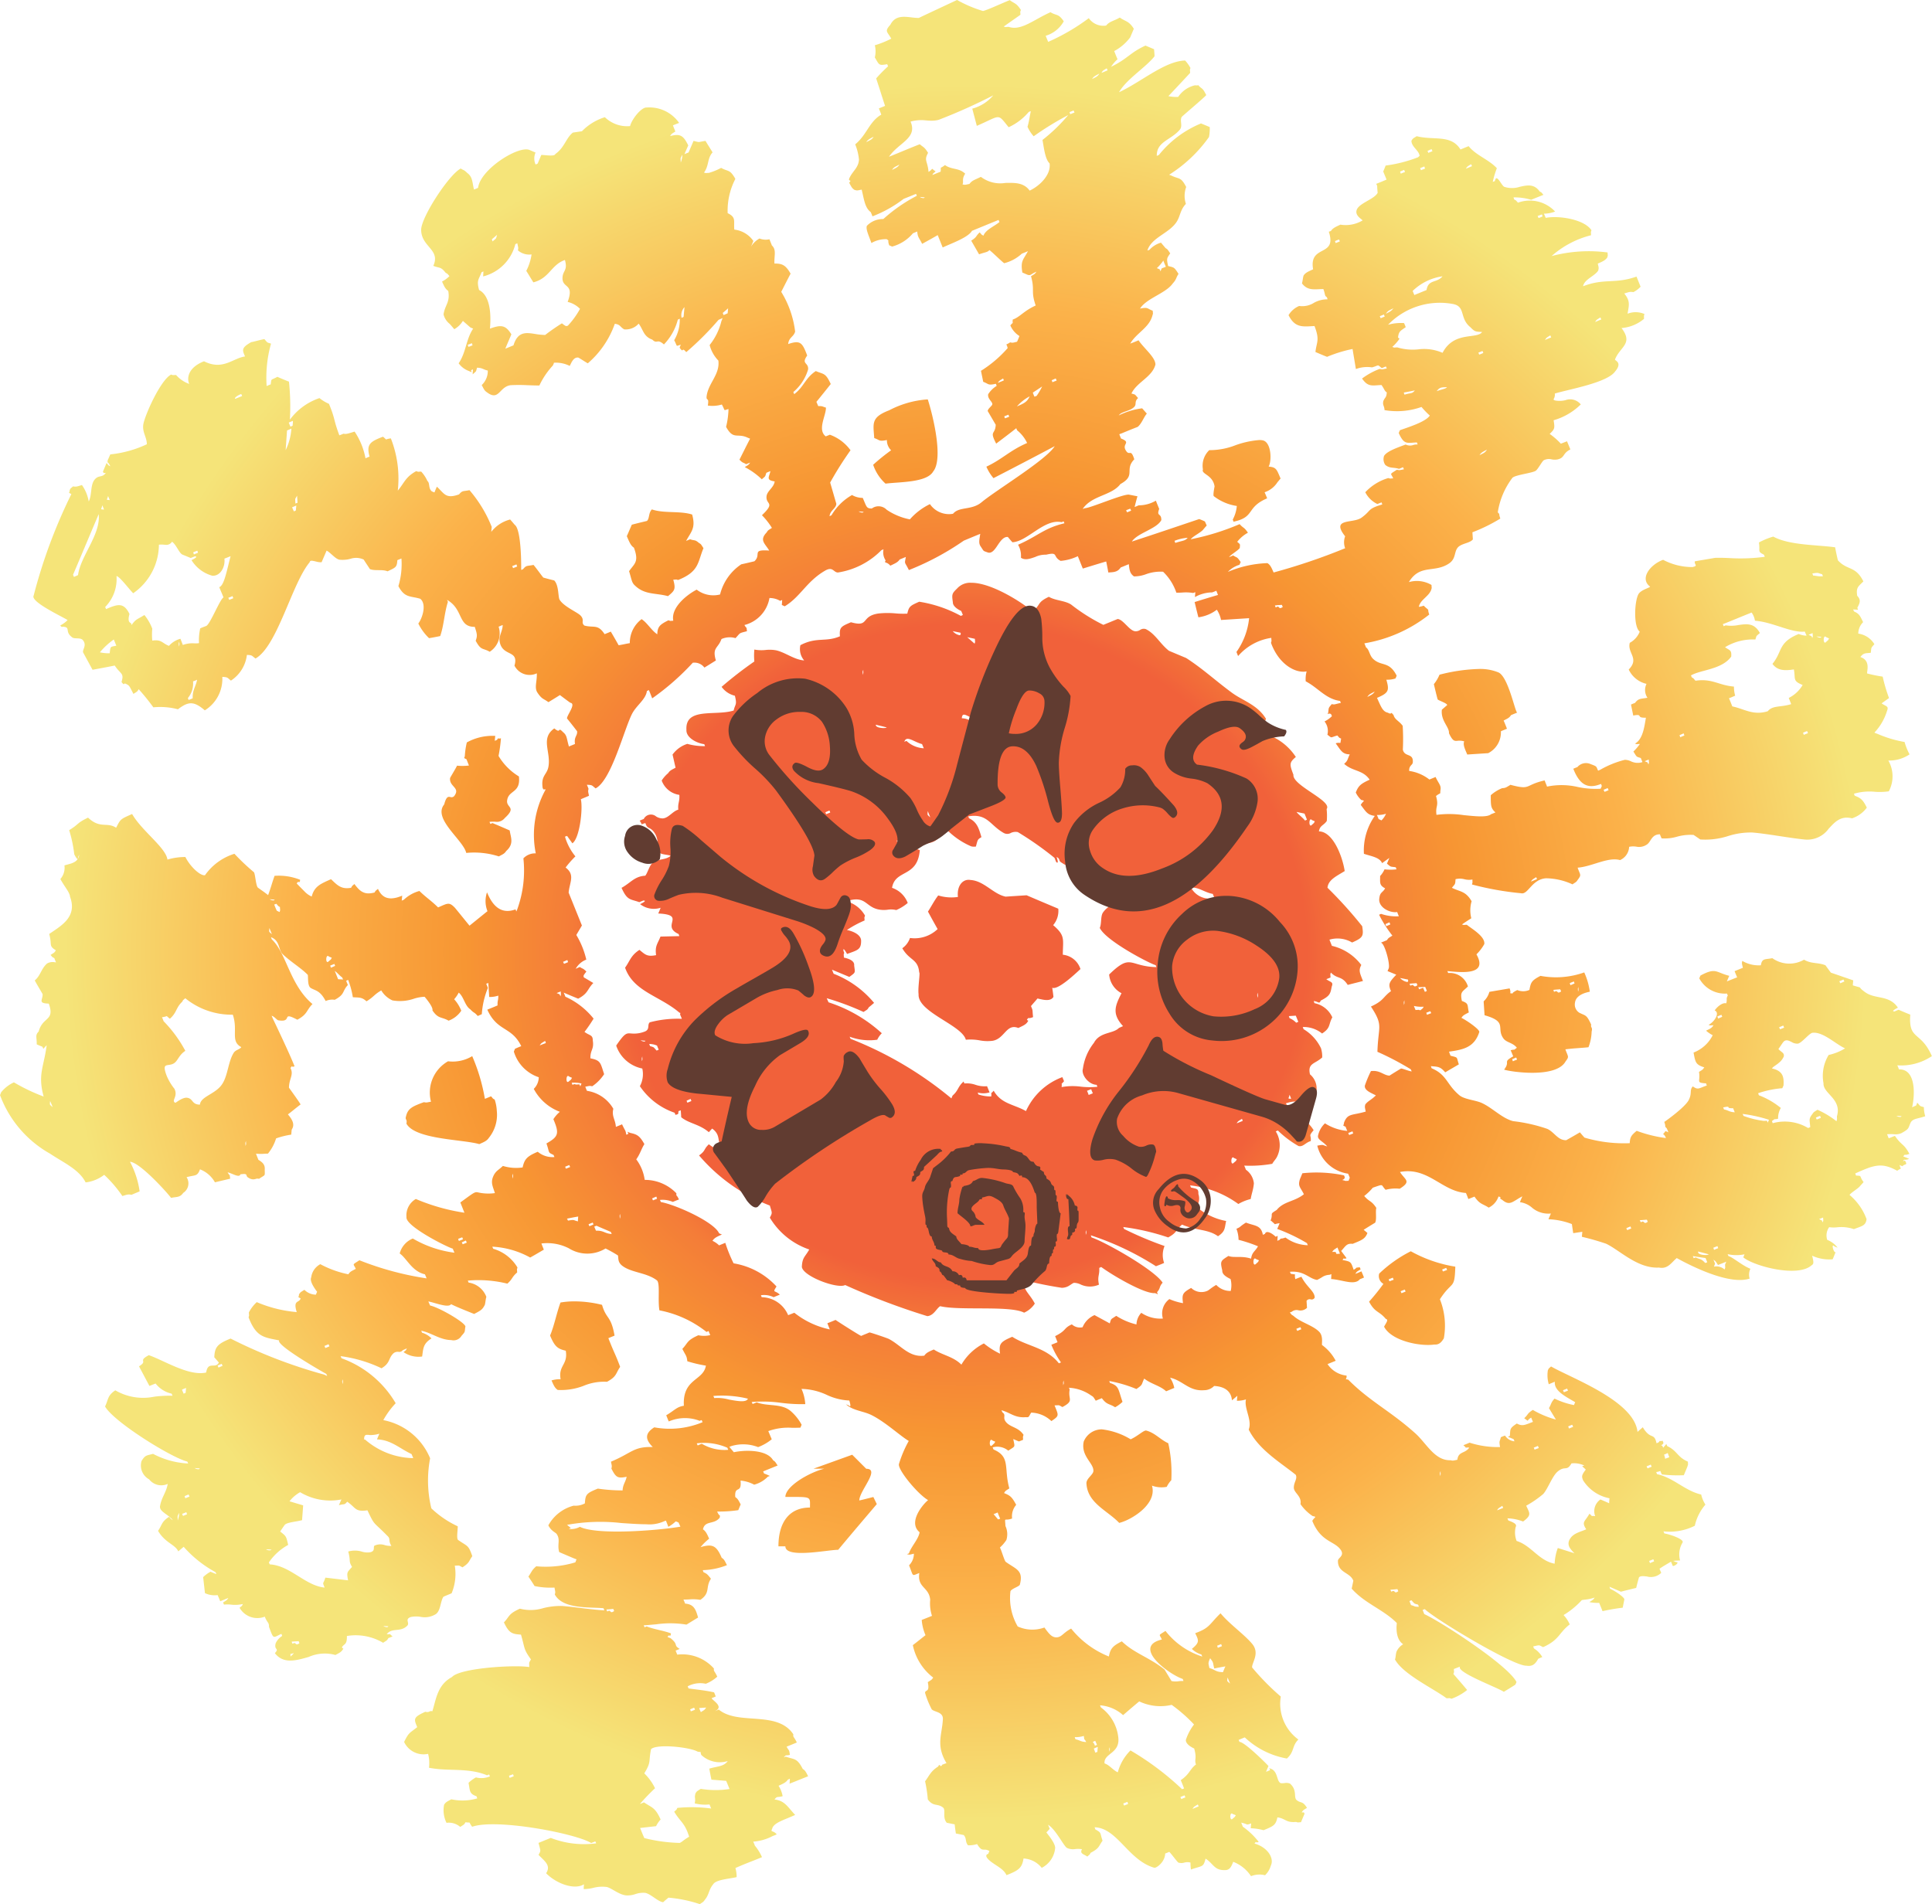 <svg xmlns="http://www.w3.org/2000/svg" width="127.463" height="125.631" viewBox="0 0 127.463 125.631"><defs><radialGradient id="a" cx=".5" cy=".5" r=".513" gradientUnits="objectBoundingBox"><stop offset="0" stop-color="#f1613a"/><stop offset=".341" stop-color="#f1613a"/><stop offset=".4" stop-color="#f47d38"/><stop offset=".502" stop-color="#f79633"/><stop offset=".671" stop-color="#fbb24a"/><stop offset=".902" stop-color="#f5e479"/><stop offset="1" stop-color="#f5e479"/></radialGradient></defs><path fill="url(#a)" fill-rule="evenodd" d="M65.016 5.944a4.365 4.365 0 0 1-.5-.04c-.518-.06-1.065-.119-1.374.488-.4.448-.209.438.06.916a6.054 6.054 0 0 1-1.085.438 1.651 1.651 0 0 1 0 .8c.3.508.249.548.816.448.02.05.04.1.06.139a9.8 9.8 0 0 0-.787.8c.2.6.388 1.215.587 1.812-.139.06-.279.11-.408.169.05.129.11.269.159.408-.806.468-.956 1.344-1.722 1.961a3.527 3.527 0 0 1 .249 1.006c-.03.538-.408.747-.617 1.195-.149.289.2.09-.03.329.159.3.189.368.358.478.189.05.159.04.468-.02.159.647.209 1.2.6 1.484.04.1.08.179.11.279a8.241 8.241 0 0 0 2.061-1.155c.279-.11.548-.219.816-.329.01.04.04.09.05.129a10.468 10.468 0 0 0-2.21 1.533 1.457 1.457 0 0 0-1.085.448c-.08.229.119.617.3 1.135a1.876 1.876 0 0 1 1.008-.255c.219.159.02.01.169.408.06.02.119.05.189.08a2.718 2.718 0 0 0 1.374-.876l.279-.119c.05.408.09.348.329.816.339-.189.687-.378 1.026-.577.11.269.219.548.329.816.558-.269 1.673-.647 1.932-1.1.587-.239 1.165-.478 1.752-.717.02.04.04.09.06.139-.348.289-.916.508-1.055.9-.169-.1-.06-.01-.249-.219-.3.289-.149.279-.558.548l.518.9c.418-.149.577-.139.677-.279.139.08.657.607.976.866a2.663 2.663 0 0 0 1.165-.627c.139-.06.279-.11.408-.169-.3.568-.508.627-.368 1.414.129.05.249.11.378.159.209.03.139-.04.548-.219-.11.159-.1.139-.358.3.269.966-.03.946.309 1.932-.806.368-1.055.777-1.513.926-.04.408.1.07-.159.388a1.528 1.528 0 0 0 .6.7c-.05.129-.1.259-.159.378-.3.07-.269.08-.458.04-.339.239-.249 0-.159.378a7.858 7.858 0 0 1-1.762 1.5l.149.727c.388.139.279.249.836.129a1.207 1.207 0 0 1 .05.139 1.724 1.724 0 0 0-.558.548c-.06.319.309.5.269.677-.02.1-.309.289-.3.438.179.3.348.6.528.9-.03.687-.438.358.03 1.245.448-.339.886-.667 1.324-1.016.02.05.04.1.06.139a2.416 2.416 0 0 1 .657.836c-1.155.5-1.613 1.055-2.688 1.563a3.038 3.038 0 0 0 .468.757q2.031-1.045 4.042-2.111c-.568.916-3.833 2.877-4.819 3.694-.657.558-1.484.269-1.892.767a1.523 1.523 0 0 1-1.523-.637 4.193 4.193 0 0 0-1.324 1.006 4.117 4.117 0 0 1-1.533-.637.741.741 0 0 0-.976-.08c-.368 0-.339-.11-.6-.7a1.388 1.388 0 0 1-.707-.189 3.682 3.682 0 0 0-1.354 1.334.751.751 0 0 1-.129.06c.04-.388.428-.5.448-.816-.139-.468-.269-.936-.408-1.4a22.384 22.384 0 0 1 1.344-2.131 2.893 2.893 0 0 0-1.364-1.026c-.09.04-.179.07-.269.11-.577-.438.03-1.384.01-1.9-.269-.07-.169-.1-.508-.1-.04-.09-.08-.189-.119-.279.319-.388.637-.787.946-1.175-.348-.757-.458-.627-.986-.856-.707.468-.777 1.035-1.424 1.523-.02-.04-.04-.09-.06-.139a3.109 3.109 0 0 0 .976-1.493c.04-.478-.478-.329-.06-.916-.319-.846-.448-1.035-1.255-.757.04-.448.368-.468.458-.826a6.469 6.469 0 0 0-.916-2.619c.209-.408.408-.806.617-1.2-.309-.538-.528-.677-1.065-.667-.03-.5.149-.906-.169-1.195-.05-.139-.11-.269-.159-.408a1.083 1.083 0 0 1-.657-.05 1.5 1.5 0 0 0-.568.548c.06-.129.11-.259.159-.388a1.766 1.766 0 0 0-1.255-.747c-.05-.577.139-.806-.438-1.085a4.549 4.549 0 0 1 .508-2.26c-.368-.657-.468-.458-.936-.727a4.34 4.34 0 0 1-.806.329c-.269.01-.149.03-.329-.02.348-.458.2-.916.568-1.334-.159-.259-.319-.508-.468-.757-.568.09-.329.11-.787 0-.11.259-.219.508-.329.767-.09.03-.179.07-.269.11.08-.2.159-.378.249-.577-.329-.667-.528-.787-1.2-.617.11-.159.09-.139.348-.3-.05-.139-.11-.269-.159-.408.129-.05.269-.11.408-.159a2.386 2.386 0 0 0-2.151-1.016c-.348-.02-.976.777-1.085 1.225a2.111 2.111 0 0 1-1.663-.587 3.592 3.592 0 0 0-1.513.926l-.6.09c-.468.378-.538.976-1.155 1.414-.05.169-.587.07-.926.06l-.239.568a.422.422 0 0 1-.139.06.96.96 0 0 1 0-.787c-.129-.05-.259-.11-.378-.159-.7-.348-3.266 1.255-3.415 2.489-.09.04-.179.08-.269.11-.119-.458-.08-.826-.438-1.085-.249-.239-.2-.149-.438-.3-.816.438-2.658 3.3-2.609 4.072.02 1.105 1.294 1.274.8 2.35.418.169.478.03.816.458.169.1.07.02.249.219a1.929 1.929 0 0 1-.488.358c.149.339.219.488.408.617.139.747-.219.926-.309 1.553a1.148 1.148 0 0 0 .408.627c.1.11.2.229.3.348a1.579 1.579 0 0 0 .568-.548l.488.428c.07.03.129.06.189.08-.478.717-.468 1.583-.956 2.29a1.423 1.423 0 0 0 .677.508 1.532 1.532 0 0 0 .189.08.691.691 0 0 1-.05-.129c.04-.02.09-.04.129-.06-.01.11-.02.219-.02.329.269-.249.2-.139.289-.438.368.01.388.119.707.189a1.255 1.255 0 0 1-.4.956c.159.3.179.368.358.488.787.587.8-.378 1.543-.478a10.337 10.337 0 0 1 1.115 0c.289.01.577.02.787.02a5.169 5.169 0 0 1 .886-1.314 1.079 1.079 0 0 0 .08-.189 2.04 2.04 0 0 1 1.035.209c.08-.11.219-.6.568-.548.04.01.558.348.627.378a6.118 6.118 0 0 0 1.782-2.609c.378.05.329.2.617.368a1.126 1.126 0 0 0 .956-.378c.309.4.309.846.9 1.055.159.159.239.139.319.129.09-.02.2-.03.448.189a3.668 3.668 0 0 0 .916-1.633.751.751 0 0 1 .129-.06 2.633 2.633 0 0 1-.368 1.414c.249.468.07.388.438.3a1.532 1.532 0 0 0-.08.189c.149.219.179.189.209.159.02-.03.06-.06.229.139a19.432 19.432 0 0 0 2.131-2.131l.269-.119c-.03.07-.05.139-.08.2a4.059 4.059 0 0 1-.777 1.583 2.317 2.317 0 0 0 .577 1.026c.11.926-.677 1.493-.777 2.36-.03.348.179.01.08.607a2.184 2.184 0 0 0 .926-.07c.259.468.07.388.438.3a5.391 5.391 0 0 1-.159 1.175c.478.876.737.4 1.394.7.06.03.129.05.189.08-.239.458-.468.926-.7 1.384.239.249.2.149.438.3.09-.04.179-.07.269-.11-.11.159-.09.139-.358.3a4.742 4.742 0 0 1 1.125.806c.269-.239.2-.139.3-.428.09-.04.179-.08.269-.11-.09.4-.309.587.279.677-.05.418-.518.627-.538 1.006-.04.548.607.358-.3 1.225a4.791 4.791 0 0 1 .657.836c-.259.169-.249.139-.348.3-.5.518-.1.737.169 1.195-1.2-.08-.488.249-.976.707-.289.07-.577.139-.866.2a3.364 3.364 0 0 0-1.4 1.991 1.8 1.8 0 0 1-1.543-.319c-.687.358-1.713 1.2-1.543 2.051-.269.01-.139.03-.319-.03-.577.289-.717.418-.737.926-.388-.259-.677-.777-1.035-1a1.95 1.95 0 0 0-.777 1.583c-.249.04-.488.1-.737.139-.169-.3-.339-.6-.518-.9-.129.06-.269.11-.408.169-.448-.687-.707-.4-1.334-.568-.259-.219.05-.358-.269-.677-.229-.219-1.085-.577-1.364-1.026-.11-.159-.04-.956-.358-1.274-.239-.06-.478-.119-.717-.189-.04-.03-.468-.627-.647-.836-.408.09-.468 0-.687.279a.691.691 0 0 1-.129.05c.01-.627-.02-2.7-.428-2.977-.1-.119-.2-.239-.3-.348a2.3 2.3 0 0 0-1.245.816l.03-.329a8.612 8.612 0 0 0-1.467-2.423c-.408.09-.458 0-.687.279-.886.319-.966-.05-1.464-.508a5.53 5.53 0 0 0-.159.378 1.079 1.079 0 0 1-.189-.08c-.229-.219-.1-.538-.279-.677a2.265 2.265 0 0 0-.408-.617c-.269.01-.149.03-.329-.03-.727.4-.787.787-1.215 1.284a7.238 7.238 0 0 0-.458-3.445c-.478.06-.179.159-.518-.11-.886.329-1.1.528-.886 1.314-.09.03-.179.07-.269.11a4.726 4.726 0 0 0-.717-1.762c-.458.139-.548.179-.737.139-.08.04-.179.07-.269.11-.4-1.055-.259-1.055-.687-2.081a2.7 2.7 0 0 1-.627-.378 4.018 4.018 0 0 0-1.951 1.424 15.793 15.793 0 0 0-.06-2.509c-.259-.1-.518-.209-.767-.319-.458.259-.378.07-.438.5-.09.03-.179.07-.269.11a8.314 8.314 0 0 1 .289-2.8c-.3-.1-.2-.03-.438-.3-.358.07-.747.189-.866.2-.647.368-.607.508-.408.946-.806.11-1.464.946-2.708.319-.956.368-1.175 1.026-.976 1.493a2.07 2.07 0 0 1-.866-.587c-.269 0-.149.03-.329-.03-.7.368-1.713 2.638-1.832 3.276-.09.518.239.866.229 1.324a7.463 7.463 0 0 1-2.409.667c-.06.129-.11.259-.169.378-.04.269 0 .02.169.408-.169-.09-.06-.01-.249-.219-.08.2-.159.388-.239.577.07.09.02.09.09.08h.1c-.249.348-.478.1-.757.468-.269.368-.149 1-.368 1.414a2.676 2.676 0 0 0-.448-1.085c-.319.1-.388.129-.587.09-.2.179-.129.08-.219.239H9c0 .239-.149.129.11.269a34.634 34.634 0 0 0-2.489 6.7c-.229.408 1.912 1.394 2.24 1.613a1.929 1.929 0 0 1-.488.358c.11.11.1.1.139.09.01-.01.02-.01.05-.01.538.04.07.309.607.707.159.119.548-.01.7.179.279.339-.03.607.01.8.209.388.418.767.627 1.155.488-.09.976-.179 1.464-.279.378.577.637.478.448 1.085.139.179.139.149.169.129.02-.03.06-.05.209.04.159.08.189.2.408.617.259-.169.249-.139.348-.309a14.573 14.573 0 0 1 .966 1.195 4.591 4.591 0 0 1 1.623.129c.677-.518 1.045-.558 1.772.07a2.444 2.444 0 0 0 1.155-2.21c.378.03.3.03.568.249a2.359 2.359 0 0 0 1.054-1.697c.368.02.289.03.568.239 1.454-.826 2.4-4.958 3.574-6.352.02-.149.189-.1.408-.05a1.2 1.2 0 0 0 .378.05c.11-.259.219-.508.329-.767.259.119.587.568.866.6a1.976 1.976 0 0 0 .707-.06 1.174 1.174 0 0 1 .876.05c.129.209.269.408.408.627.339.139.816 0 1.165.149.538-.259.617-.259.647-.737.09-.04.179-.07.269-.11a4.986 4.986 0 0 1-.2 1.822c.418.8.8.637 1.444.836.418.339.169 1.225-.129 1.633a3.415 3.415 0 0 0 .707.966c.249-.04.5-.09.737-.139.249-.717.269-1.513.508-2.26-.02-.04-.04-.09-.06-.129 1.1.617.7 1.792 1.832 1.782.159.488.179.587.06.916.358.667.458.458.926.727a1.436 1.436 0 0 0 .587-1.653c.09-.04.179-.08.269-.11 0 .358-.249.727-.209 1.035.149 1.1 1.3.548.986 1.643a1.119 1.119 0 0 0 1.474.508c.02.548-.169.926.03 1.255.309.468.4.4.737.647.259-.159.508-.309.757-.468.229.169.458.348.687.508.408.06-.229.816-.219 1.035.229.279.448.558.667.846.03.309-.219.358-.139.836-.129.06-.269.11-.4.169-.159-.508-.11-.727-.388-.946-.2-.209-.219-.169-.259-.129-.03.04-.08.08-.319-.119-.936.657-.209 1.553-.388 2.529-.1.548-.508.568-.378 1.414.07.09.02.09.1.08h.1a6.163 6.163 0 0 0-.657 4.222 1.06 1.06 0 0 0-.816.329 7.507 7.507 0 0 1-.388 3.316 1.532 1.532 0 0 1-.08.189c-.02-.05-.03-.09-.05-.139-.946.348-1.513-.219-1.882-1.125a1.793 1.793 0 0 0 .03 1.245c-.4.319-.787.637-1.185.956-.319-.388-.637-.787-.966-1.185-.378-.388-.468-.3-1.105-.02-.538-.518-.737-.607-1.235-1.085a2.416 2.416 0 0 0-1.026.577c-.04.02-.09.04-.139.06l.03-.329c-1 .428-1.384.02-1.6-.448-.2.179-.129.08-.219.239-.687.189-.976-.08-1.334-.558-.2.179-.119.08-.219.249-.657.119-.916-.179-1.324-.568-.667.3-1.1.458-1.274 1.145a1.374 1.374 0 0 1-.438-.3s-.5-.5-.548-.558c.05-.119.1-.11.139-.1.05.01.07.02.08-.149a3.818 3.818 0 0 0-1.683-.259c-.149.4-.269.866-.428 1.274-.119-.11-.657-.478-.687-.508-.129-.189-.159-.886-.249-1.006a14.29 14.29 0 0 1-1.284-1.215 3.717 3.717 0 0 0-1.942 1.414c-.3.06-.976-.558-1.294-1.2a4.047 4.047 0 0 0-1.185.169c-.1-.787-1.693-1.892-2.33-3.007-.787.348-.757.329-1.055.906-.607-.4-1.055.09-1.852-.667-.8.388-.548.4-1.245.826a8.872 8.872 0 0 1 .335 1.59s.249.518.249.219a1.079 1.079 0 0 1 .08-.189c-.08.548-.568.577-.976.707a1.142 1.142 0 0 1-.269.9c.309.558.617.876.637 1.165.5 1.344-.6 1.922-1.374 2.459.209.747-.06.767.438 1.075-.1.169-.09.139-.348.309.179.2.08.119.249.209a2.166 2.166 0 0 0 .11.269c0 .01-.04.01-.1 0H8a.727.727 0 0 0-.5.09c-.388.348-.418.787-.806 1.115.169.309.348.6.518.9.02.388-.339.607.408.627.418 1.165-.408.846-.667 1.842-.249.249-.119.368-.129.846.129.06.259.11.378.159.02.05.04.09.06.139a2.493 2.493 0 0 1 .219-.239c-.189 1.454-.6 1.922-.2 3.385a12.315 12.315 0 0 1-1.961-.936 2.315 2.315 0 0 0-.846.657c-.02.06-.05.129-.07.189a7.366 7.366 0 0 0 3.306 3.863c.876.587 1.912 1.035 2.34 1.892a2.477 2.477 0 0 0 1.225-.5 8.213 8.213 0 0 1 1.2 1.4c.319-.1.388-.129.6-.08.179-.08.358-.149.538-.229a5.858 5.858 0 0 0-.637-1.951c.647.02 2.509 2.091 2.708 2.38.4-.08.587-.02.806-.329a.743.743 0 0 0 .219-1.035c.577-.159.707-.03.886-.518a1.917 1.917 0 0 1 .986.856c.329-.08.667-.159 1.006-.239-.05-.388.01-.1-.169-.418.309.06.767.388.846.129.607-.08.239.09.568.249a.511.511 0 0 0 .428.06.35.35 0 0 1 .229-.01c.448-.309.378-.139.378-.627.02-.279-.11-.448-.418-.627-.05-.129-.11-.269-.159-.408a2.978 2.978 0 0 0 .508.01c.11-.01.2-.01.279-.01a2.907 2.907 0 0 0 .538-1.006 5.306 5.306 0 0 1 1-.249l.03-.329c.229-.339.04-.667-.249-1.006.309-.229.418-.339.836-.657-.08-.159-.767-1.105-.767-1.105.01-.617.329-.836.1-1.3.1-.139.09-.119.11-.1.01.02.05.03.159-.01-.3-.787-1.394-3.067-1.394-3.067-.04-.08-.08-.179-.119-.269.179.04.339.279.438.3.408.07.508-.03.558-.119.07-.139.04-.269.7.08.687-.368.577-.607 1-1.035-1.5-1.255-1.713-3.365-2.688-4.271-.02-.05-.03-.09-.05-.139.6.219.478.826.767 1.115.538.518 1.225.916 1.663 1.374.03.169-.03.737.2.866.3.179.607.149.976.856a1.075 1.075 0 0 1 .6-.08c.7-.378.468-.548.866-.976-.04-.1-.08-.189-.11-.279.04-.02.09-.04.129-.06a5.6 5.6 0 0 1 .309 1.145c.408.03.587-.02.9.269.488-.289.488-.438.976-.717a1.636 1.636 0 0 0 .737.657 2.844 2.844 0 0 0 1.384-.1 2.6 2.6 0 0 1 .737-.139s.587.667.518.9c.388.577.6.408 1.065.677a1.7 1.7 0 0 0 .836-.657 2.423 2.423 0 0 0-.468-.757 2.012 2.012 0 0 0 .3-.438c.339.269.4.866.767 1.105.259.279.239.149.488.438l.269-.119a5.571 5.571 0 0 1 .4-1.732c-.03-.09-.07-.179-.11-.279a.576.576 0 0 0 .139-.05l.06.926a1.841 1.841 0 0 0 .6-.09c0 .378-.06.269-.05.647-.229.1-.458.189-.677.279.667 1.474 1.6 1.085 2.24 2.409-.139.05-.269.11-.408.169-.03.06-.05.119-.08.189a2.562 2.562 0 0 0 1.643 1.693 1.085 1.085 0 0 1-.329.767 3.244 3.244 0 0 0 1.722 1.513 2.088 2.088 0 0 0-.428.488c.408.956.329 1.155-.458 1.6.229.637.06.568.468.757.02.05.04.09.06.139a1.5 1.5 0 0 1-1.1-.348c-.737.309-.876.5-1 1.035a2.975 2.975 0 0 1-1.3-.1c-.309.289-.4.289-.568.548-.279.508-.119.737.04 1.245a3.08 3.08 0 0 1-.986-.02c-.358-.07-.229-.139-1.294.637l.269.677a13.123 13.123 0 0 1-3.206-.906 1.246 1.246 0 0 0-.617 1.195c-.09.6 2.758 2.021 3.057 2.081.03.09.07.179.11.269a7.263 7.263 0 0 1-2.748-.936 1.457 1.457 0 0 0-.866.986c.458.309.806 1.185 1.663 1.374.04.09.08.179.11.269a20.086 20.086 0 0 1-4.431-1.195c-.518.339-.4.2-.239.568-.3.159-.378.179-.488.358a6.639 6.639 0 0 1-1.852-.667 1.142 1.142 0 0 0-.6.866c-.119.249.2.707.388.956-.03.06-.05.119-.08.189a1.088 1.088 0 0 1-.757-.319c-.259.159-.249.139-.358.3 0 .229-.139.129.11.269-.1.319-.518.07-.259.9a8.559 8.559 0 0 1-2.638-.657 2.457 2.457 0 0 0-.518.677c.01.269.03.149-.02.329.505 1.319 1.023 1.313 2.018 1.519-.219.3 2.638 1.951 3.106 2.21.02.04.04.09.06.139-.07-.03-.129-.06-.189-.09a32.829 32.829 0 0 1-6.183-2.38c-.866.348-1.045.558-1.075 1.235.1.11.2.229.3.348-.219.448-.717-.129-.836.657-1.135.259-2.758-.787-3.783-1.145-.777.418-.01.339-.647.737.229.428.458.866.687 1.294.129-.05.269-.11.408-.159a1.839 1.839 0 0 0 1.055.667c.02.05.04.09.06.139a7.68 7.68 0 0 0-1.195.06 3.64 3.64 0 0 1-2.579-.418c-.538.358-.448.607-.677 1.065.568 1.016 4.411 3.4 5.426 3.634.02.04.04.09.06.129a5.519 5.519 0 0 1-2.32-.637c-.438.119-.508.07-.757.468a1.039 1.039 0 0 0 .5 1.215 1.015 1.015 0 0 0 1.225.3c-.09.558-.418.9-.508 1.474-.05.348.528.528.846.916-.169-.1-.06-.02-.249-.219-.518.339-.448.528-.727.926.468.8 1.135.9 1.334 1.354l.358-.3a7.7 7.7 0 0 0 2.1 1.673.5.5 0 0 1 .05.129c-.119-.05-.249-.1-.378-.159a2.132 2.132 0 0 0-.488.358l.119 1.055a1.476 1.476 0 0 0 .836.129c.06.139.119.269.169.408.179-.07.358-.149.538-.219-.1.159-.09.129-.348.3.02.05.04.09.06.139a2.23 2.23 0 0 1 .448 0 2.3 2.3 0 0 0 .8-.04c-.09.169-.01.07-.219.249a1.349 1.349 0 0 0 1.663.587c.179.448.279.348.279.677.319.846.239.717.816.458a.576.576 0 0 1 .05.139 1.091 1.091 0 0 0-.428.488c-.119.488.269.279-.05.647.558.727 1.394.488 2.23.249a2.622 2.622 0 0 1 1.762-.129c.3-.159.368-.189.488-.358.07-.129.03-.02-.06-.139.119-.259.348-.129.329-.757a3.554 3.554 0 0 1 2.39.448c.259-.169.249-.139.348-.309l.279-.11c-.219-.169-.129-.159-.179-.149a1.279 1.279 0 0 1-.209 0c.358-.458.9-.1 1.354-.558.189-.179-.2-.438.249-.577a1.8 1.8 0 0 1 .617-.01 1.385 1.385 0 0 0 1.035-.189c.309-.239.289-.856.488-1.135.169-.08.358-.149.538-.229a3.322 3.322 0 0 0 .209-1.822c.358-.01.239-.03.508.11.468-.3.4-.388.647-.737-.259-.757-.319-.637-.9-1.045-.169-.05-.06-.587-.06-.926a6.426 6.426 0 0 1-1.742-1.185 7.821 7.821 0 0 1-.08-3.3 4.192 4.192 0 0 0-3.088-2.52 5.454 5.454 0 0 1 .816-1.115 6.819 6.819 0 0 0-3.574-2.967c-.02-.05-.04-.1-.06-.139a8.982 8.982 0 0 1 2.7.8c.558-.329.458-.627.727-.926a.43.43 0 0 1 .388-.159.288.288 0 0 0 .289-.11l.269-.119c-.09.169-.01.07-.219.249a1.729 1.729 0 0 0 1.225.289c.08-.528.05-.836.617-1.195a1.421 1.421 0 0 0-.627-.378.691.691 0 0 0-.05-.129c.687.139 1.235.607 1.981.617a.61.61 0 0 0 .677-.279c.259-.289.2-.229.249-.577.159-.209-1.7-1.294-2.32-1.424l-.119-.269c.408.07 1.344.458 1.5.179.309.159.926.408 1.523.647.458-.239.548-.289.707-.607.04-.139.05-.378.1-.518a1.478 1.478 0 0 0-1.175-.946 1.117 1.117 0 0 0-.05-.129 7.937 7.937 0 0 1 2.609.2c.348-.3.289-.438.647-.737-.01-.269-.03-.139.02-.329a2.745 2.745 0 0 0-1.6-1.235c-.02-.05-.04-.09-.06-.139a5.791 5.791 0 0 1 2.5.717c.309-.169.6-.348.9-.518-.05-.129-.11-.269-.159-.408a3.123 3.123 0 0 1 1.812.319 2.3 2.3 0 0 0 2.419.01 8.841 8.841 0 0 1 .816.458c.05.189-.03.428.279.677.6.468 1.613.448 2.29.966.229.169.05 1.3.169 1.981a7.153 7.153 0 0 1 3.106 1.424c.05-.02.09-.04.139-.06.03.09.07.179.11.269a1.754 1.754 0 0 1-.787.01c-.777.348-.667.488-1.055.9.239.478.279.418.329.816a8.744 8.744 0 0 0 1.225.289c-.169 1.016-1.553.836-1.454 2.648-.478.07-.617.309-1.165.627.06.139.11.279.169.408a2.688 2.688 0 0 1 2.041-.04.5.5 0 0 1 .129-.05c.02.04.04.09.06.139a5.636 5.636 0 0 1-3.186.339c-.637.4-.6.8-.1 1.3-1.274-.04-1.354.378-2.758.966.06.3.07.279.03.458.3.587.408.657 1.006.538-.08.368-.249.5-.269.9a11.263 11.263 0 0 1-1.633-.119c-.767.309-.816.388-.856.976a1.323 1.323 0 0 1-.737.149 2.676 2.676 0 0 0-1.673 1.3c.2.388.458.448.548.568.269.388.02.677.169 1.195.319.139.627.269.956.408.06.02.119.05.189.07-.03.07-.06.139-.08.2a6.768 6.768 0 0 1-2.579.259c-.319.269-.309.4-.518.677.139.209.279.418.408.627a5.109 5.109 0 0 0 1.314.1c.05.3.07.279.02.458.538.986 2.31.816 3.216.906.01.05.04.09.05.139-.906-.05-1.991-.229-2.8-.289a4.729 4.729 0 0 0-1.215.139 2.846 2.846 0 0 1-1.553.04c-.777.348-.667.5-1.055.906.339.707.528.767 1.125.806.279.946.149.926.657 1.633-.139.269-.119.139-.11.508-.9-.159-4.56.05-5.1.657-.966.528-1.035 1.434-1.294 2.26a.242.242 0 0 0-.2.02.331.331 0 0 1-.259.01c-.816.368-.767.478-.538 1.016-.528.418-.548.339-.866.976a1.418 1.418 0 0 0 1.583.787 2.494 2.494 0 0 1 .06.916c1.274.259 2.549-.03 3.833.5.04-.02.09-.04.129-.06.02.05.04.09.06.129a1.456 1.456 0 0 1-.926.07 2.132 2.132 0 0 0-.488.358c.1.528.04.717.528.886a.78.78 0 0 0 .05.139 3.476 3.476 0 0 1-1.713.06c-.3.159-.368.189-.478.358a1.889 1.889 0 0 0 .159 1.195 1.153 1.153 0 0 1 .906.269c.259-.169.249-.139.348-.309a1.183 1.183 0 0 0 .219.02c.09 0 .01 0 .219.279 1.593-.558 6.83.438 7.856 1.075.09-.04.179-.07.269-.11.02.04.04.09.06.129a6.053 6.053 0 0 1-3-.358l-.806.329c.129.528.179.488 0 .787.358.388.856.687.5 1.215.707.717 1.9 1.115 2.5.727-.01.1-.02.209-.02.319a2.752 2.752 0 0 0 .627-.08 2.308 2.308 0 0 1 .886-.06c.339.07.836.538 1.334.558a1.617 1.617 0 0 0 .568-.09 1.6 1.6 0 0 1 .627-.08c.368.05.856.587 1.2.617.11-.1.229-.2.348-.3a8.824 8.824 0 0 1 2.071.428c.249-.169.239-.149.348-.309.279-.339.229-.637.538-1.006.179-.3 1.016-.348 1.543-.468a2.1 2.1 0 0 0-.08-.6c.767-.339.886-.358 1.752-.717a3.069 3.069 0 0 0-.468-.757c-.03-.09-.07-.179-.11-.269a3.185 3.185 0 0 0 1.284-.368c.09-.03.179-.07.269-.11-.229-.279-.428-.129-.309-.348.08-.428.826-.607 1.523-.936-.488-.508-.677-.946-1.364-1.016.2-.249.139-.11.538-.219a1.87 1.87 0 0 0-.269-.687c.329-.149.488-.219.617-.408a.751.751 0 0 0 .129-.06c0 .119-.01.219-.02.329.408-.159.816-.329 1.225-.488-.159-.309-.189-.378-.358-.488-.378-.737-.558-.607-1.115-.806-.05.02-.09.03-.139.05.129-.139.129-.139.189-.139a.8.8 0 0 0 .219-.03c-.05-.368-.04-.229-.219-.538.219-.09.448-.179.677-.279-.189-.4-.259-.329-.229-.538-1.065-1.6-3.634-.568-4.919-1.633-.09.04-.189.08-.269.11.677-.3-.189-.727-.2-.866.09-.03.179-.07.269-.11-.04-.09-.07-.179-.11-.269-.5-.119-1.175-.189-1.683-.259-.02-.05-.04-.09-.06-.139a1.742 1.742 0 0 1 1.195-.169 2.549 2.549 0 0 0 .757-.468c-.179-.4-.249-.339-.219-.538a2.79 2.79 0 0 0-2.419-.916c-.04-.09-.07-.169-.11-.269.09-.03.179-.07.269-.11-.448-.269-.04-.249-.6-.707a1.66 1.66 0 0 1-.2-.08c.05-.11.1-.1.139-.09.04.01.08.02.08-.149-.5-.189-1.1-.259-1.6-.458-.05.02-.09.04-.139.06a1.208 1.208 0 0 0-.05-.139c.129.01.448-.03.826-.06a6.624 6.624 0 0 1 1.991.02l.767-.468c-.149-.508-.259-.876-.856-.916-.03-.09-.07-.179-.11-.269.11 0 .249 0 .388-.01a2.818 2.818 0 0 1 .727.03c.687-.468.319-.826.7-1.394-.209-.259-.239-.319-.488-.428a.78.78 0 0 1-.05-.139 4.631 4.631 0 0 0 1.593-.329c-.159-.309-.179-.378-.348-.488-.348-.826-.627-.926-1.394-.7a3.764 3.764 0 0 1 .568-.558c-.149-.329-.219-.488-.408-.617.129-.607.717-.289 1.105-.767.04-.269 0-.01-.169-.408a8.67 8.67 0 0 0 1.394-.09c.05-.119.1-.249.159-.378-.159-.3-.189-.368-.358-.488-.06-.816.438-.169.348-1.085a2.341 2.341 0 0 1 .9.269 1.938 1.938 0 0 0 .9-.528.691.691 0 0 0 .129-.05 4.001 4.001 0 0 0-.378-.159c-.02-.05-.04-.09-.06-.139l.956-.388c-.169-.249-.139-.239-.3-.348-.408-.717-1.882-.687-2.589-.528l-.3-.358a1.208 1.208 0 0 0 .139-.05 2.712 2.712 0 0 1 1.762.07 3.173 3.173 0 0 0 .9-.518c-.08-.179-.149-.358-.229-.538a3.85 3.85 0 0 1 1.563-.219c.189 0 .378 0 .558-.01.03-.07.05-.129.08-.189a3.194 3.194 0 0 0-.657-.846c-.617-.6-1.563-.339-2.31-.637-.09.04-.179.08-.269.11-.02-.05-.04-.09-.06-.129a8.725 8.725 0 0 1 1.912.05 10.641 10.641 0 0 0 1.623.09 2.879 2.879 0 0 0-.248-1.005 4.16 4.16 0 0 1 1.653.388 3.9 3.9 0 0 0 1.5.378s.179.548-.03.329c-.06-.03-.129-.05-.189-.08.458.428 1.185.448 1.713.727.906.458 1.832 1.334 2.429 1.693a7.529 7.529 0 0 0-.647 1.523c-.09.378 1.245 1.991 1.922 2.38-.388.319-1.334 1.484-.558 2.121-.08.468-.548.926-.707 1.394-.04.02-.09.03-.129.05.189.05.159.04.458-.03a1.076 1.076 0 0 1-.319.767c.309.767.149.707.677.508-.149.986.637.906.717 1.762a2.633 2.633 0 0 0 .119 1.065l-.677.269a3.087 3.087 0 0 0 .249 1.006c-.309.239-.418.339-.836.657a3.622 3.622 0 0 0 1.344 2.141c-.11.159-.09.129-.358.3.149.717-.169.468-.179.707a5.932 5.932 0 0 0 .438 1.085c.169.189.757.159.737.647-.05 1.035-.478 1.713.239 2.907-.1.03-.189.07-.279.1-.07.129-.11.1-.139.06-.04-.04-.07-.08-.129.06-.518.329-.568.587-.866.976a8.662 8.662 0 0 1 .179 1.195c.378.508.627.239 1.006.538.2.159-.06.667.249 1.006.169.03.339.07.518.1.02.209.05.4.08.607.179.03.348.07.518.1.209.239.08.428.279.677a1.79 1.79 0 0 0 .6-.08c.378.6.4.219.816.458-.03.06-.05.119-.08.189-.189.05-.139.2-.03.319.358.4 1.026.6 1.235 1.085.826-.319 1.026-.488 1.125-1.1a1.633 1.633 0 0 1 1.2.617 1.632 1.632 0 0 0 .886-1.3c.02-.289-.4-.806-.577-1.035.07-.08.149-.159.219-.239-.04-.09-.07-.179-.11-.269.5.289 1.045 1.434 1.255 1.533a.942.942 0 0 0 .538.07 1.724 1.724 0 0 1 .448.01c-.179.309.149.329.348.488.2-.189.129-.08.219-.249.587-.309.508-.408.787-.8-.189-.558-.05-.508-.478-.747a.576.576 0 0 0-.05-.139c1.5.04 2.22 2.171 3.933 2.668.129.05.717-.368.727-.936.09-.03.179-.07.269-.11.11.09.518.657.6.707a.671.671 0 0 0 .4 0 .759.759 0 0 1 .4 0 3.537 3.537 0 0 0 .03.458c.767-.269.816-.129.966-.717.518.329.568.767 1.255.757.319.01.428-.179.568-.548a2.464 2.464 0 0 1 1.175.946 1.519 1.519 0 0 1 .926-.06 1.384 1.384 0 0 0 .378-.627c.249-.5-.219-1.225-1.075-1.464.1-.129.09-.11.11-.09.02.01.05.03.169-.02a4.961 4.961 0 0 0-1.045-1c-.04-.09-.07-.179-.11-.269.488.1.279.189.657.05l-.03.319a3.764 3.764 0 0 1 .846.129c.677-.269.806-.348.916-.846.538.07.568.368 1.225.3.179.05.05.03.329.02l.239-.568c-.07-.09-.02-.09-.1-.08h-.09c.1-.159.09-.139.348-.3-.3-.488-.408-.279-.687-.518-.209-.179.06-.657-.438-1.085a.675.675 0 0 0-.368-.03c-.119.01-.239.02-.279-.02-.219-.149-.159-.657-.518-.886a1.661 1.661 0 0 0-.2-.08c.02.04.04.09.06.129-.1.04-.179.08-.269.11.05-.129.1-.249.159-.378-.06-.08-1.563-1.593-1.912-1.593-.02-.05-.04-.09-.06-.129.139-.06.279-.119.408-.169a5.43 5.43 0 0 0 2.778 1.394c.508-.448.319-.816.757-1.255a2.921 2.921 0 0 1-1.16-2.833 16.268 16.268 0 0 1-1.892-1.922c-.02-.329.538-.936-.01-1.573-.508-.607-1.493-1.294-2.071-2-.757.727-.687.956-1.673 1.314.239.488.3.607-.219 1.035a1.454 1.454 0 0 0 .627.368c.02.05.04.1.06.139a5 5 0 0 1-2.429-1.693c-.518.339-.4.189-.239.568-2 .478.468 2.3 1.374 2.6a.78.78 0 0 1 .05.139 1.66 1.66 0 0 0-.3.01 1.268 1.268 0 0 1-.488-.01c-.149-.249-.309-.508-.458-.757-.966-.787-2.011-1.075-2.818-1.862-.617.309-.757.488-.856 1a6.1 6.1 0 0 1-2.489-1.842c-.577.309-.627.6-1.026.577-.279-.03-.448-.249-.737-.647a2.335 2.335 0 0 1-1.762-.07 3.738 3.738 0 0 1-.478-2.33c.11-.179.538-.289.617-.418.259-.976-.259-1.026-.926-1.513-.09-.06-.3-.816-.388-.946a2.475 2.475 0 0 0 .428-.5 1.288 1.288 0 0 0-.06-.916c-.04-.657-.1-.3.438-.5a1.142 1.142 0 0 1 .269-.9c-.279-.528-.4-.617-.8-.777.1-.169.09-.139.348-.309-.378-1.354.1-2.081-1.045-2.569a.839.839 0 0 0-.06-.139 1.137 1.137 0 0 1 1.035.219c.488-.329.438-.189.329-.767.119.05.249.11.378.159.09-.04.179-.07.269-.11-.01-.269-.02-.149.03-.329-.339-.5-.816-.478-1.125-.806-.309-.339.02-.478-.269-.677-.02-.04-.04-.09-.06-.139.6.169.886.518 1.6.458.239.02.189-.03.358-.3a2.02 2.02 0 0 1 1.334.558c.538-.358.478-.358.209-1.035.368-.01.239-.04.518.11.8-.428.358-.488.478-1.145a.5.5 0 0 0-.05-.129 2.784 2.784 0 0 1 1.464.508c.169.1.139.09.309.348.129-.06.269-.11.4-.169.339.458.488.348.876.6a2.2 2.2 0 0 0 .488-.358c-.289-.826-.219-1.055-.826-1.245-.02-.04-.03-.09-.05-.129a8.8 8.8 0 0 1 1.792.528c.468-.309.319-.309.518-.687.468.368 1.035.458 1.444.836.179-.07.358-.149.538-.219a1.914 1.914 0 0 0-.279-.677c.856.189 1.245.906 2.24.826a.923.923 0 0 0 .667-.279c.617.03 1.125.289 1.175.946.119-.09.239-.2.358-.3l-.03.329a1.841 1.841 0 0 0 .6-.09c-.149.577.428 1.374.179 1.991.667 1.344 2.111 2.18 3.106 2.987.119.269-.129.478-.129.846 0 .348.538.558.438 1.085a2.973 2.973 0 0 0 .8.787c.319.07.139.04-.02.319.568 1.414 1.474 1.314 1.882 1.922.259.388-.189.518-.189.707-.02.816.8.747 1.016 1.324-.04.169-.07.348-.11.518.856.976 2.091 1.374 2.977 2.27.01 0-.169 1.006.418 1.4a1.11 1.11 0 0 0-.438.488c-.05.149-.05.378-.1.518.538.976 2.479 1.882 3.405 2.559.269-.01.149-.02.329.03a3.574 3.574 0 0 0 1.026-.577c-.3-.358-.6-.707-.906-1.055.06-.179.04-.05.03-.329l.408-.159c-.279.368 2.509 1.394 2.887 1.663.249-.149.508-.309.757-.468a1.411 1.411 0 0 0 .08-.179c-.558-1.115-5.018-4-6.083-4.48-.04-.09-.07-.179-.11-.279a.78.78 0 0 0 .139-.05c.747.7 5.874 3.783 6.721 3.734.368.06.568-.09.767-.458.09-.04.179-.08.269-.11a1.582 1.582 0 0 0-.548-.568.78.78 0 0 1-.05-.139c.448-.09.339-.11.647.05 1.085-.478 1.035-.946 1.762-1.5a2.265 2.265 0 0 0-.408-.617 5.377 5.377 0 0 0 1.185-.966c.02-.06.378-.02.866-.189-.11.159-.09.129-.348.3a2.712 2.712 0 0 0 .647.05c.07.179.149.358.219.548a12.983 12.983 0 0 1 1.334-.229c.03-.169.07-.348.1-.518.09-.129-.637-.607-.926-.727-.02-.05-.03-.09-.05-.139.249.11.508.219.757.329.339-.09.667-.169 1.006-.249.06-.239.119-.478.189-.707.119-.1.309-.07.518-.05a.974.974 0 0 0 .946-.239c-.04-.09-.08-.179-.11-.269.07-.07.757-.468.757-.468.04.1.07.179.11.269s.518-.239.219-.239c-.07-.03-.129-.06-.189-.08.149-.02.309-.02.458-.03a1.494 1.494 0 0 1 .159-1.175c.149-.229-.9-.568-1.2-.607a.589.589 0 0 0-.06-.139 3.689 3.689 0 0 0 2.071-.368 3.183 3.183 0 0 1 .7-1.394 2.158 2.158 0 0 1-.279-.667c-1.065-.239-1.842-1.125-2.917-1.344a.78.78 0 0 0-.05-.139c.408-.06.189-.169.378.159a9.12 9.12 0 0 0 1.444.05c.08-.189.159-.378.239-.577.05-.179.04-.05.03-.319-.717-.309-.687-.707-1.364-1.026-.02-.05-.04-.09-.06-.139-.07.09-.139.169-.209.249-.02-.05-.04-.09-.06-.139-.2-.04.05-.01.08-.189-.02-.04-.04-.09-.06-.139-.11.04-.139.03-.159.02-.02-.02.01-.04-.11.1-.04.01-.09.04-.129.05-.159-.747-.378-.179-.906-1.055-.119.11-.239.2-.348.309-.209-2.051-4.381-3.554-5.705-4.321-.2.189-.119.08-.209.249a2.1 2.1 0 0 0 .06.926c.129-.06.269-.11.4-.169-.07.617.757 1 1.344 1.354a1.533 1.533 0 0 0-.08.189 5.267 5.267 0 0 1-1.284-.428c-.249.269-.2.348-.368.627.149.249.309.508.458.757a6.406 6.406 0 0 1-1.523-.637c-.408.269-.259.259-.568.548.378.259.09.179.458-.04.04.09.08.189.119.279-.558.219-.707.3-1.065.11-.488.329-.418.348-.458.816-.04.02-.09.04-.129.06.119.05.249.1.378.159a.576.576 0 0 1 .05.139.823.823 0 0 1-.617-.378 2.319 2.319 0 0 0-.279.11c-.07.329-.129.189-.05.647a6.073 6.073 0 0 1-2.011-.289c-.129.06-.269.11-.408.169.219.179.129.169.179.159a.643.643 0 0 1 .209 0c-.289.408-.717.229-.787.8-.3.06-.279.07-.458.03-1.026.03-1.563-1.085-2.29-1.752-1.663-1.5-3.007-2.111-4.451-3.564-.289-.06-.08.02-.11-.269a1.718 1.718 0 0 1-1.255-.757l.538-.219a3.019 3.019 0 0 0-.906-1.045c-.01-.179.08-.607-.189-.876-.428-.428-1.235-.617-1.693-1.045-.159-.1-.06-.01-.239-.219.04-.02.09-.03.129-.05a.492.492 0 0 1 .428-.1.621.621 0 0 0 .577-.159l-.03-.458a.244.244 0 0 1 .279-.1.217.217 0 0 0 .259-.119c0-.418-.538-.7-.876-1.374-.129.05-.269.1-.4.159-.11-.428.149-.259-.309-.358a1.117 1.117 0 0 0-.05-.129c.956-.08 1.235.448 1.792.538a3.136 3.136 0 0 0 .309-.169.957.957 0 0 1 .508-.169.691.691 0 0 0 .129-.05c-.01.11-.01.219-.02.329.767.05 1.543.448 1.9.01.09-.03.179-.07.269-.11-.05-.129-.11-.269-.169-.408-.129.06-.269.119-.4.169.1-.169.09-.139.348-.3-.02-.05-.04-.09-.06-.139-.378.05-.09-.01-.4.169-.189-.528-.159-.538-.737-.647.1-.139.08-.119.1-.1.02.01.05.03.169-.02l-.358-.478c.279-.289.348-.518.757-.468.587-.239.826-.319.976-.717a5.479 5.479 0 0 0-.249-.209c.249-.159.508-.319.757-.468.119-.209.01-.747.08-.976-.329-.5-.458-.388-.8-.787a3.708 3.708 0 0 0 .568-.548c.787-.269.5-.2.846.139a2.507 2.507 0 0 1 .926-.07c.806-.5.348-.577.02-1.105 1.852-.358 2.768 1.284 4.351 1.384.06.129.11.269.159.4.139-.05.279-.11.408-.159.348.518.528.458.936.727a1.269 1.269 0 0 0 .647-.737c.309.1-.06.08.239.219.508.438.687.11 1.334-.229a5.76 5.76 0 0 0-.159.388 1.5 1.5 0 0 1 .816.378 1.659 1.659 0 0 0 1.225.368c-.05.129-.11.249-.159.378a4.839 4.839 0 0 1 1.543.319l.09.6.6-.09-.03.329a16.53 16.53 0 0 1 1.6.458c.9.428 2.081 1.653 3.485 1.573.587.119.816-.329 1.175-.627 1.006.558 3.485 1.792 4.809 1.354a.9.9 0 0 1 .05-.647c-.538-.209-1.165-.767-1.444-.836-.02-.04-.04-.09-.06-.129a2.61 2.61 0 0 0 1.115.01 1.66 1.66 0 0 1-.08.2c.687.577 3.564 1.344 4.49.538.119-.09.2-.1.05-.647a2.684 2.684 0 0 0 1.354.239c.06-.129.11-.259.159-.388.08-.129.04-.01-.05-.129s-.189-.548.02-.329c.07.03.129.05.2.08a1.6 1.6 0 0 0-.687-.518.943.943 0 0 1 .129-.836 2.074 2.074 0 0 0 .508.01 2.582 2.582 0 0 1 1.125.119c.548-.209.777-.229.836-.657a3.77 3.77 0 0 0-1.125-1.6c.119-.169.587-.428.707-.6.07-.08.149-.159.219-.249-.319-.418-.06-.408-.5-.428a.78.78 0 0 0-.05-.139c1.235-.558 1.742-.747 2.768-.179.329-.239.249 0 .159-.378a1.532 1.532 0 0 0 .189.08c.149-.189.378-.03.159-.378a.691.691 0 0 1-.129.05c.09-.119.08-.11.119-.1a.646.646 0 0 0 .289-.06 5.76 5.76 0 0 0-.388-.159c.09-.119.09-.11.129-.11.03.01.1.01.279-.06-.388-.717-.5-.518-.956-1.185-.139.05-.269.11-.408.159-.04-.09-.07-.179-.11-.269a3.341 3.341 0 0 1 .448 0 1.018 1.018 0 0 0 .478-.06c.587-.319.438-.319.647-.737.159-.239.438-.219.946-.388a2.164 2.164 0 0 1-.09-.6c-.289-.09-.189-.02-.438-.3-.02.07-.05.129-.07.189-.09.04-.189.08-.269.119.179-.727.289-2.539-.866-2.5-.03-.09-.07-.179-.11-.269a3.63 3.63 0 0 0 2.28-.607c-.727-1.683-1.553-1.016-1.424-2.738-.259-.1-.508-.209-.767-.319-.09.03-.179.07-.269.11-.3 0 .219-.249.219-.249-.568-.856-1.484-.538-2.151-1.016-.657-.468.02-.2-.826-.458l.03-.329c-.488-.169-.976-.339-1.474-.508-.119-.159-.239-.319-.358-.488-.5-.2-.926-.08-1.414-.368a1.936 1.936 0 0 1-2.091-.1c-.488.1-.677-.01-.757.468a2.113 2.113 0 0 1-1.225-.289c-.04.179-.03.159.04.458-.189.07-.368.149-.548.219.05.129.11.269.169.408-.229.09-.458.179-.677.269.05-.119.1-.249.159-.368-.9-.229-.876-.568-1.9-.02a1.531 1.531 0 0 0-.08.189 1.919 1.919 0 0 0 1.822 1c.02.04.04.09.06.129-.139.229-.02.289-.11.518-.219-.07-.577.2-.757.468.358.149.01.737-.408.956.189.05.06.03.329.02-.11.179-.179.209-.488.358a2.012 2.012 0 0 0 .438.3 2.364 2.364 0 0 1-1.264 1.145c.119.647.139.8.707.976-.11.159-.09.139-.348.3.11.657-.239.707.468.757a.78.78 0 0 0 .05.139c-.548.189-.577.309-.926.06-.239.259-.03.428-.269.9s-1.513 1.384-1.613 1.444c.139.4-.02.239.159.418a2.166 2.166 0 0 1 .11.269 1.079 1.079 0 0 0-.189-.08c-.269.368-.139.03.03.458a8.7 8.7 0 0 1-1.932-.478c-.339.289-.438.388-.458.816a9.184 9.184 0 0 1-2.987-.368c-.1-.11-.2-.229-.3-.348-.3.179-.6.348-.9.518-.558.02-.787-.538-1.255-.747a10.555 10.555 0 0 0-2.25-.508c-.737-.189-1.374-.886-2.071-1.2-.408-.189-1.135-.229-1.474-.508-.856-.717-.816-1.354-1.832-1.782-.02-.05-.03-.09-.05-.139.458.04.617.02.946.408.3-.179.6-.348.9-.528-.179-.508-.01-.428-.548-.568a2.93 2.93 0 0 1-.1-.269c.9-.129 1.663-.259 1.991-1.284.09-.149-.856-.8-1.175-.946.119-.179.189-.2.488-.358-.11-.518.01-.587-.458-.757-.119-.617.01-.577.4-.956a1.24 1.24 0 0 0-1.3-.886c-.02-.04-.04-.09-.06-.129.9.08 2.718.309 1.922-1.105a2.988 2.988 0 0 0 .518-.677c.07-.508-.856-1.026-1.155-1.274-.269.01-.139.03-.319-.02.2-.139.408-.279.617-.408a2.131 2.131 0 0 1 .02-1.125c-.4-.687-.767-.617-1.3-.886.209-.269.219-.189.239-.568a1.185 1.185 0 0 1 .577 0 1.2 1.2 0 0 0 .538.02c0 .269.02.149-.03.329a19.912 19.912 0 0 0 3.236.577c.468.119.707-.926 1.653-.986a4.28 4.28 0 0 1 1.742.4c.249-.169.239-.139.348-.3.249-.339.179-.279-.01-.8.946-.07 2.011-.727 2.8-.5a1.009 1.009 0 0 0 .6-.876 1.3 1.3 0 0 1 .478-.01.9.9 0 0 0 .717-.159c.249-.179.289-.657.836-.657.03.09.07.179.11.269a2.962 2.962 0 0 0 1.045-.119 3.341 3.341 0 0 1 1.065-.11c.149.1.3.2.438.3a4.907 4.907 0 0 0 1.822-.219 4.894 4.894 0 0 1 1.623-.239c1.055.09 2.509.378 3.515.468a1.737 1.737 0 0 0 1.513-.717c.408-.438.787-.876 1.543-.687a1.964 1.964 0 0 0 .976-.707c-.269-.538-.4-.627-.8-.787-.02-.04-.03-.09-.05-.129a3.645 3.645 0 0 1 1.374-.129 4.226 4.226 0 0 0 .926-.03 2.1 2.1 0 0 0-.03-2.031 2.388 2.388 0 0 0 1.4-.408 3.865 3.865 0 0 1-.329-.816 7.773 7.773 0 0 1-1.792-.538 1.661 1.661 0 0 1-.2-.08 3.6 3.6 0 0 0 .836-1.444c.129-.319-.08-.279-.358-.488.169-.119.329-.239.488-.348a10.362 10.362 0 0 1-.418-1.414 9.364 9.364 0 0 1-1.026-.209c-.03-.159.249-.856-.448-1.085.219-.289.348-.239.687-.279.05-.339-.02-.289.239-.568a1.476 1.476 0 0 0-1.063-.697 1.076 1.076 0 0 1 .319-.757c-.219-.468-.279-.558-.6-.707-.02-.05-.04-.09-.06-.129.11 0 .219.01.329.02a.78.78 0 0 1-.05-.139c.2-.358.229-.528-.01-.787-.08-.558.07-.6.408-.946-.518-1.045-1.055-.707-1.673-1.384-.02-.02-.149-.627-.189-.866-1.2-.169-3.027-.129-4.082-.707a4.851 4.851 0 0 0-.946.388c.09.617-.119.577.329.806.02.05.04.09.06.139a11.969 11.969 0 0 1-2.24.09c-.348-.02-.687-.03-1.045-.02-.448.08-.886.149-1.334.229-.04.239.249.289-.159.378a4.109 4.109 0 0 1-1.932-.478c-.856.309-1.573 1.245-.856 1.772-.07.09-.568.2-.757.468-.279.448-.358 2.171.07 2.5a1.452 1.452 0 0 1-.657.737c-.179.677.657 1.026-.07 1.762a1.72 1.72 0 0 0 1.175.946.912.912 0 0 0 .06.916c-.4.08-.587.02-.816.339-.08.03-.179.07-.269.11l.149.727c.4-.08.388-.01.428.05.03.05.09.1.408.09-.1.558-.189 1.424-.727 1.713.189.05.06.03.329.02a3.254 3.254 0 0 1-.428.5c.249.388.159.319.488.428.04.09.07.179.11.269a1.016 1.016 0 0 1-.757-.05.947.947 0 0 0-.408-.1 6.327 6.327 0 0 0-1.623.657c-.05.02-.09.04-.139.06-.139-.3-.05-.269-.5-.438a.74.74 0 0 0-.866.2c-.09.03-.179.07-.269.11.448 1.155 1.035 1.324 1.832 1a1.208 1.208 0 0 0 .05.139c-.03.06-.05.119-.08.179a5.674 5.674 0 0 1-1.484-.11 4.724 4.724 0 0 0-2.051-.03c-.05-.139-.11-.269-.159-.408-1.364.309-.866.657-2.26.289a1.316 1.316 0 0 1-.179.11.6.6 0 0 1-.358.11 2.549 2.549 0 0 0-.757.468c0 .7 0 .856.309 1.135-.1.04-.179.08-.279.11-.259.229-1.006.149-1.8.07a6.539 6.539 0 0 0-1.812-.02c-.08-.627.169-.528-.03-1.245.388-.3.239-.02.3-.438.03-.279-.119-.368-.329-.816-.139.06-.269.11-.408.169a2.8 2.8 0 0 0-1.334-.568c-.02-.368.229-.378.239-.568.05-.637-.538-.319-.657-.836a13.886 13.886 0 0 0-.01-1.573c-.229-.319-.528-.408-.6-.707-.149-.179-.149-.149-.169-.119-.03.02-.07.04-.209-.04-.358-.07-.468-.448-.717-.976.767-.329.826-.478.617-1.2a1.79 1.79 0 0 0 .6-.08 1.532 1.532 0 0 0 .08-.189c-.5-.986-1.006-.587-1.553-1.105-.249-.239-.249-.617-.468-.757-.04-.1-.07-.179-.11-.269a9.365 9.365 0 0 0 4.281-1.9c-.139-.4.02-.239-.169-.408-.329-.259-.03-.169-.518-.1.09-.468.657-.677.816-1.125.05-.179.03-.05.02-.319a1.909 1.909 0 0 0-1.493-.189c.737-1.215 1.693-.577 2.658-1.235.438-.3.329-.717.538-1.006.219-.319.826-.309 1.026-.577l-.03-.468a11.034 11.034 0 0 0 1.842-.906c-.139-.388.01-.229-.169-.408a5.026 5.026 0 0 1 .966-2.28c.2-.2 1.314-.309 1.543-.468.139-.1.408-.607.518-.687a.744.744 0 0 1 .538-.06 1.019 1.019 0 0 0 .388 0c.488-.119.309-.4.836-.657-.07-.179-.149-.358-.219-.538-.139.05-.279.11-.408.159a4.765 4.765 0 0 0-.737-.647c.348-.329.339-.388.259-.9a4.2 4.2 0 0 0 1.792-1.045.9.9 0 0 0-1.016-.279 1.657 1.657 0 0 1-.667.02c-.249-.08.01-.08-.03-.458.906-.279 3.465-.707 3.983-1.464.508-.6-.04-.707-.01-.787.329-.846 1.225-1.026.428-2.071a2.622 2.622 0 0 0 1.484-.607c0-.269-.02-.139.03-.319a1.47 1.47 0 0 0-1.115-.02c.09-.558.2-.826-.219-1.334.329-.1.388-.129.6-.09a1.649 1.649 0 0 0 .478-.358c-.09-.219-.179-.448-.269-.667-1.444.508-2.111.09-3.525.637.08-.458.757-.657 1-1.035.04-.189.04-.159-.03-.458.339-.149.5-.219.627-.408.05-.189.03-.06.02-.329a9.543 9.543 0 0 0-3.694.239 6.185 6.185 0 0 1 2.6-1.374c0-.269-.03-.149.03-.329-.478-.737-2.2-.986-3.017-.816-.04-.1-.08-.189-.119-.279a2.13 2.13 0 0 0 .737-.139 2.284 2.284 0 0 0-2.449-.587c-.179-.189-.08-.119-.249-.209a.78.78 0 0 0-.05-.139 3.745 3.745 0 0 1 1.165.159c.269-.11.548-.219.816-.329-.189-.2-.08-.129-.249-.219-.368-.518-.826-.418-1.314-.309a1.642 1.642 0 0 1-1.026 0c-.2-.1-.508-.926-.617-.378a1.208 1.208 0 0 1-.139.05 6.127 6.127 0 0 1 .269-.9c-.548-.587-1.364-.836-1.862-1.454-.179.07-.358.149-.538.219-.617-1.006-1.752-.587-2.887-.876-.259.159-.249.139-.348.3 0 .368.408.587.518.9.02.139.07.04-.08.189a9.231 9.231 0 0 1-2.141.548c-.05.139-.1.259-.159.388.07.179.149.358.219.538-.229.1-.448.189-.677.279.02.05.04.09.06.139 0 .149.02.309.03.458-.239.448-1.334.7-1.4 1.2-.05.319.329.518.408.617a2.169 2.169 0 0 1-1.464.279c-.339.159-.5.229-.627.418-.04.02-.09.03-.139.05.568 1.7-1.324.806-1.035 2.479-.339.159-.5.219-.627.408-.05.139-.06.378-.11.518.388.518.856.378 1.414.378.149.408.06.418.229.538.02.04.03.09.05.139a1.8 1.8 0 0 0-.9.229 1.441 1.441 0 0 1-.976.209 1.484 1.484 0 0 0-.7.607c.428.856.936.757 1.713.717.358.936.139 1.035.06 1.713.259.11.508.219.767.319a9 9 0 0 1 1.683-.518c.07.438.149.886.219 1.324a2.157 2.157 0 0 1 1.065-.11c.508-.139.309-.219.647.05.09-.04.179-.08.269-.11.02.05.04.09.06.129-.3.06-.279.08-.468.03a4.626 4.626 0 0 0-1.165.637c.4.587.687.448 1.284.428.229.339.179.368.348.488-.03.368-.1.279-.229.568-.06.3.06.279.08.6a4.81 4.81 0 0 0 2.439-.209 4.971 4.971 0 0 0 .548.568c-.269.408-1.354.747-1.971.966a1.532 1.532 0 0 0-.08.189c.358.787.538.647 1.195.617a.78.78 0 0 1 .05.139.717.717 0 0 0-.279.03.651.651 0 0 1-.508-.03c-.5.189-1.225.428-1.424.747a.663.663 0 0 0 .08.6c.309.249.548.139.9.259.09-.03.179-.07.269-.11.02.05.04.1.06.139-.3.06-.279.07-.468.03-.518.339-.4.2-.239.568-.269.01-.139.03-.329-.02a3.378 3.378 0 0 0-1.513.936 1.693 1.693 0 0 0 .8.777c.09-.04.179-.07.269-.11a.781.781 0 0 1 .05.139c-1.016.3-.687.378-1.374.876-.568.4-2.041 0-1.075 1.225a1.13 1.13 0 0 0 0 .787 40.13 40.13 0 0 1-4.719 1.6c-.149-.339-.219-.5-.408-.617a7.3 7.3 0 0 0-2.609.577 1.747 1.747 0 0 1 .767-.468 1.411 1.411 0 0 1 .08-.179c-.269-.388-.209-.249-.5-.438-.09.04-.179.08-.269.11.119-.169.587-.428.707-.6.02-.279.05-.219-.169-.408a2.23 2.23 0 0 1 .707-.6c-.279-.408-.269-.259-.548-.568a15.966 15.966 0 0 1-3.226 1c.139-.2.7-.458.836-.657.07-.08.139-.169.219-.249l-.119-.269a4.001 4.001 0 0 0-.378-.159c-1.484.5-2.957 1-4.441 1.484.368-.568 1.633-.826 1.942-1.414.01-.5-.339-.209-.139-.737-.07-.179-.149-.358-.219-.548a2.231 2.231 0 0 1-1.135.309c-.09.04-.179.08-.269.11.06-.239.119-.468.189-.707-.179-.03-.348-.07-.528-.1-.289-.119-2.579.886-2.947.886a1.208 1.208 0 0 1-.139.05c.607-.906 1.9-.866 2.489-1.643 1.055-.577.239-.936.916-1.633-.139-.438-.219-.428-.309-.418-.07 0-.139.01-.239-.149-.309-.468.388-.518-.329-.806-.04-.1-.08-.189-.11-.279a.692.692 0 0 1 .129-.05c.358-.149.727-.3 1.085-.438.269-.229.388-.627.6-.876-.11-.119-.209-.239-.309-.348a4.843 4.843 0 0 0-1.543.468c.179-.269.757-.269 1.035-.577.149-.179-.02-.329.239-.568-.249-.279-.139-.209-.438-.3.358-.757 1.374-1.085 1.583-1.912 0-.478-.747-1.055-1.115-1.6-.179.08-.358.149-.548.219.408-.707 1.255-1.045 1.464-1.852.05-.179.04-.05.02-.319-.388-.139-.279-.249-.836-.139.428-.687 1.7-1 2.161-1.663.249-.269.2-.358.378-.627-.289-.448-.279-.418-.687-.518-.11-.508-.09-.5.139-.836-.179-.259-.149-.249-.309-.348l-.3-.358a1.62 1.62 0 0 0-.757.468.78.78 0 0 1-.139.05c.259-.856 1.424-1.125 1.922-1.882.259-.4.229-.787.617-1.195a1.692 1.692 0 0 1 .02-1.115c-.348-.667-.448-.508-.926-.727a1.66 1.66 0 0 0-.2-.08 9.276 9.276 0 0 0 2.629-2.489 2.8 2.8 0 0 0 .05-.657c-.189-.08-.378-.159-.577-.239a6.925 6.925 0 0 0-2.778 2.081c-.05.02-.1.04-.139.06-.02-.946.926-1.035 1.513-1.722.219-.259-.01-.577.129-.846.03-.05 1.454-1.245 1.623-1.444-.159-.3-.189-.368-.358-.488-.219-.179-.119-.169-.179-.159a.575.575 0 0 1-.2 0 1.817 1.817 0 0 0-1.115.767 2.59 2.59 0 0 1-.647-.05c.478-.508.956-1.016 1.434-1.533-.01-.269-.03-.139.02-.329a2.494 2.494 0 0 0-.348-.488c-1.334.03-2.9 1.414-4.361 2.091.478-.856 1.762-1.633 2.34-2.37 0-.159-.02-.309-.03-.468l-.568-.239c-1.026.468-1.165.866-2.27 1.4a2.475 2.475 0 0 1 .428-.5c-.08-.179-.149-.358-.219-.538a3.174 3.174 0 0 0 1.055-.906l.239-.568c-.339-.528-.528-.458-.926-.737-.368.219-.687.249-.9.528a1.172 1.172 0 0 1-1.145-.488 13.676 13.676 0 0 1-2.678 1.563c-.06-.129-.11-.269-.169-.4a2.029 2.029 0 0 0 1.195-.956c-.358-.528-.458-.348-.876-.6-1.135.508-1.942 1.245-2.758.966-.269.01-.149.03-.329-.02l1.105-.777c-.01-.269-.03-.139.03-.319-.309-.468-.4-.4-.737-.647-.657.269-1.464.647-1.762.717a8.4 8.4 0 0 1-1.713-.727c-.853.399-1.69.788-2.526 1.186Zm12.4 3.325c.02.04.04.09.06.129-.139.06-.269.119-.408.169.105-.167.085-.138.344-.298Zm-.488.348c-.11.179-.179.209-.478.358.105-.168.175-.198.474-.357ZM66.33 12.665a36.833 36.833 0 0 0 3.6-1.613 2.743 2.743 0 0 1-1.384.876l.3 1.135c1.633-.707 1.334-.846 2.1.09a3.759 3.759 0 0 0 1.324-1.006.576.576 0 0 1 .139-.05c-.07.309-.119.7-.219 1.026a2.346 2.346 0 0 0 .408.627 19.807 19.807 0 0 1 2.28-1.4 11.076 11.076 0 0 1-1.7 1.643c.09.468.169 1.274.468 1.543.11.717-.6 1.464-1.314 1.8-.388-.538-.976-.518-1.593-.508a2.115 2.115 0 0 1-1.623-.4c-.448.219-.577.229-.757.468-.3.06-.279.07-.458.03.1-.179-.07-.329.179-.707-.438-.408-.866-.239-1.334-.568-.388.3-.239.02-.289.438-.189.07-.368.149-.548.219.1-.169.01-.06.219-.239-.378-.259-.09-.189-.468.03-.06-.747-.319-.727-.03-1.255-.249-.4-.279-.339-.548-.568-.886.348-1.065.438-2.031.826.637-.936 1.9-1.215 1.424-2.32a2.631 2.631 0 0 1 1.006-.08c.11.01.229.02.348.02a1.875 1.875 0 0 0 .501-.057Zm8.632-.508c.09-.04.179-.07.269-.11.02.05.04.09.06.139-.09.03-.189.07-.279.11-.02-.05-.03-.089-.05-.139ZM62.039 13.78c-.11.179-.179.2-.488.358.119-.169.189-.199.488-.358Zm36.54.936.269-.119c.02.05.04.1.06.139l-.279.11a.5.5 0 0 0-.05-.13Zm-49.155.249a1.71 1.71 0 0 1-.11.518c-.014-.369-.039-.24.11-.518Zm52.033.627c.02.04.04.09.06.129-.139.06-.269.119-.408.169.109-.159.091-.139.348-.298Zm-37.715.03c-.119.169-.189.2-.488.348.109-.17.179-.199.487-.348Zm34.35.229c.09-.03.179-.07.279-.11a.78.78 0 0 0 .05.139c-.09.04-.179.07-.269.11-.021-.05-.041-.09-.061-.139Zm-1.324.229c.09-.03.179-.08.269-.11.02.04.04.09.06.139a2.32 2.32 0 0 0-.279.11c-.018-.05-.031-.099-.051-.139Zm-31.682 1.672.319.03s-.01.05-.1.05a.484.484 0 0 1-.219-.08Zm40.762 1.255c.1-.03.189-.07.279-.1.02.04.03.09.05.129-.09.04-.179.08-.269.11a1.555 1.555 0 0 1-.061-.139Zm-69 1.543c.119-.1.239-.2.348-.3-.09.289-.01.189-.3.438a.78.78 0 0 0-.047-.138Zm55.627.119c.09-.04.179-.08.269-.11a.691.691 0 0 1 .05.129c-.09.04-.179.07-.269.11-.019-.039-.025-.079-.049-.128Zm-54.074.2c.04-.02.09-.04.129-.06.06.309.08.279.04.468a1.131 1.131 0 0 0 .9.269 3.382 3.382 0 0 1-.348 1.085c.159.249.309.508.468.757 1.065-.269 1.175-1.165 2.081-1.474.2.7-.139.687-.159 1.165-.03.737.806.348.339 1.6a1.684 1.684 0 0 1 .816.458 5.375 5.375 0 0 1-.806 1.115c-.119.02-.08.08-.388-.159a13.3 13.3 0 0 0-1.105.767 4.456 4.456 0 0 1-.627-.06c-.617-.1-1.175-.2-1.464.747-.179.07-.358.149-.538.219.129-.319.269-.637.4-.946-.378-.617-.677-.647-1.414-.378.08-.886.04-2.161-.717-2.549-.179-.667-.01-.687.159-1.165.04-.02.08-.04.129-.06-.01.11-.01.219-.02.329a2.93 2.93 0 0 0 2.124-2.128Zm42.5 1.653c-.06-.02-.119-.05-.179-.07a2.664 2.664 0 0 0 .428-.5c.05.139.11.269.169.408-.09.04-.189.07-.279.11a1.532 1.532 0 0 1-.08.189 1.461 1.461 0 0 0-.054-.137Zm16.7 1.434a3.525 3.525 0 0 1 1.971-.966c-.388.468-.936.179-1.055.906l-.806.329-.111-.27Zm2.559.846c.986.119.488.936 1.245 1.543.319.329.358.289.777.319-.348.5-1.852-.08-2.609 1.374a3.051 3.051 0 0 0-1.593-.229 3.51 3.51 0 0 1-1.394-.129c-.269.01-.149.03-.329-.03a2.855 2.855 0 0 0 .438-.488c.07-.129.03-.02-.06-.139.05-.4.149-.428.508-.677-.03-.09-.07-.179-.11-.269a3.147 3.147 0 0 0-1.055.11 4.742 4.742 0 0 1 4.184-1.387Zm-50.6.219-.06.647c-.04.02-.09.04-.129.06a.771.771 0 0 1 .192-.707Zm46.766.08c-.119.169-.189.2-.488.358.113-.179.182-.209.491-.359Zm-44.247.309c.119-.1.239-.2.358-.309l-.03.329-.269.119a1.456 1.456 0 0 0-.056-.14Zm43.351.209c.09-.03.179-.07.279-.11a.78.78 0 0 0 .05.139c-.09.03-.179.07-.269.11-.017-.05-.037-.09-.057-.14Zm14.556.08c.02.05.04.09.06.139-.139.05-.269.11-.408.169.102-.17.092-.14.351-.307Zm-3.306 1.185c.02.05.04.09.06.139-.139.05-.279.11-.408.169.103-.17.093-.14.352-.309Zm-71.428.627a2.319 2.319 0 0 0 .279-.11.78.78 0 0 0 .05.139c-.09.04-.179.07-.269.11-.012-.05-.036-.09-.056-.14Zm66.679.518c.1-.04.189-.08.279-.11a.692.692 0 0 1 .05.129 2.167 2.167 0 0 1-.269.11c-.017-.041-.037-.091-.056-.13Zm-31.353 1.7a.691.691 0 0 1 .05.129c-.129.06-.269.11-.4.169.105-.158.095-.138.354-.297Zm3.206.119.269-.119c.02.05.04.1.06.139-.1.04-.189.07-.279.11a.691.691 0 0 0-.046-.128Zm-1.245.816c.209-.139.418-.269.617-.408a3.978 3.978 0 0 1-.368.627c-.05.02-.09.03-.139.05a2.166 2.166 0 0 1-.106-.267Zm27.325-.364c-.1.129-.249.11-.677.269.213-.291.338-.242.677-.269Zm-2.848.358c.239-.04.478-.09.727-.139-.189.239-.229.139-.677.279a.576.576 0 0 1-.05-.142Zm-76.7.1c.02.04.04.08.06.129-.139.06-.269.11-.408.169s-.085-.131.343-.3Zm52.013.159c-.159.339-.319.438-.836.657a2.952 2.952 0 0 1 .831-.659Zm-1.673 1.314c.09-.04.179-.07.269-.11.02.04.04.09.06.129-.09.04-.189.08-.279.11-.025-.041-.035-.091-.055-.131Zm-47.2.408c.09-.04.189-.08.269-.11 0 .1-.01.209-.02.319-.05.02-.09.04-.139.06-.049-.091-.079-.181-.118-.271Zm-.11.518c.1-.04.189-.08.279-.119a3.821 3.821 0 0 1-.378 1.424l.091-1.307Zm79.154 1.274c-.119.179-.179.209-.488.358.112-.17.181-.2.48-.359ZM24 37.466l.03.468a.78.78 0 0 0-.139.05c-.015-.368-.045-.249.109-.518Zm-12.466.02c.03.09.07.179.11.269-.294-.03-.174.01-.114-.269Zm-.378.617c.04.1.07.189.11.279-.294-.03-.174.018-.115-.282Zm12.515.129c.1-.04.189-.08.279-.119l-.03.329c-.05.02-.09.04-.129.06Zm55.029.189c.09-.03.179-.07.269-.1.02.04.04.09.06.129-.09.04-.179.08-.269.11a.624.624 0 0 1-.06-.138Zm-17.653.08.329.03a.1.1 0 0 1-.1.05.511.511 0 0 1-.233-.081ZM9.22 42.683c.568-1.334 1.125-2.668 1.693-4 .139 1.354-1.195 2.748-1.364 4.022l-.269.119c-.02-.051-.04-.091-.06-.141Zm65.354-3.525a.691.691 0 0 1 .05.129c-1.334.309-1.8.876-3.057 1.414a1.444 1.444 0 0 1 .189.856c.269.189.6.07.946-.05a1.575 1.575 0 0 1 .717-.149c.846-.2.4.119.956.408a3.228 3.228 0 0 0 1.135-.309c.11.269.219.548.329.816.518-.159 1.035-.319 1.543-.468.05.239.1.488.139.727.339-.02.617-.02.816-.329.179-.07.358-.149.538-.219.04.388.07.617.339.806a2.248 2.248 0 0 0 .806-.149 2.829 2.829 0 0 1 1.115-.159 3.425 3.425 0 0 1 .876 1.384c.11 0 .239 0 .378-.01a2.9 2.9 0 0 1 .737.03.576.576 0 0 1 .139-.05l-.03.319a2.35 2.35 0 0 1 1.135-.309c.09-.03.189-.07.279-.11.04.1.07.189.11.279-.518.149-1.035.309-1.543.468.08.329.159.667.249 1.006a2.576 2.576 0 0 0 1.215-.5 1.841 1.841 0 0 1 .279.677l1.852-.119a4.662 4.662 0 0 1-.836 2.23c.04.09.07.179.11.269a3.576 3.576 0 0 1 2.19-1.2c.01.269.03.139-.02.329.5 1.394 1.6 2.031 2.35 1.882a1.947 1.947 0 0 0-.06.657c.826.428 1.314 1.165 2.27 1.294a.691.691 0 0 0 .05.129c-.4.08-.4.129-.6.08-.249.289-.189.229-.239.577-.06.1-.04.08.01.06a.232.232 0 0 1 .179.02c.02.05.04.09.06.139a1.933 1.933 0 0 1-.488.348 1.013 1.013 0 0 1 .189.876c.339.249.149.189.657.05.179.2.08.119.249.209-.06.3-.02.289-.1.279a.555.555 0 0 0-.259.03c.348.468.428.717.926.727-.179.388-.119.408-.368.627.577.518 1.225.378 1.683 1.045-.617.279-.747.418-.916.846a1.569 1.569 0 0 0 .358.488c.319.07.129.04-.03.329.378.5.438.647.926.727a3.938 3.938 0 0 0-.717 2.5c.548.179 1.035.239 1.2.617.159-.119.319-.229.478-.348-.05.119-.1.249-.159.378.279.249.229.189.577.239a.576.576 0 0 1 .05.139 3.456 3.456 0 0 1-.787 0 1.519 1.519 0 0 1-.289.438c0 .448-.06.607.329.816-.169.3-.329.239-.378.627-.119.617.687 1.016 1.175.936.03.09.07.189.11.279a3.031 3.031 0 0 1-1.175-.159c-.04.02-.09.04-.129.06a7.844 7.844 0 0 0 .876 1.374c-.259.169-.249.139-.358.3-.129.06-.269.11-.4.169.239.01.617 1.4.518 1.683-.02.06-.05.119-.08.189.189.08.388.159.577.239-.458.488-.558.607-.348 1.085-.538.378-.448.617-1.324 1.016.846 1.294.478 1.255.428 2.987a18.589 18.589 0 0 1 2.2 1.155c.02.04.04.09.06.139-.2-.02-.6-.2-.707-.189-.249.149-.508.309-.757.468-.4-.02-.627-.378-1.225-.3a7.989 7.989 0 0 0-.4.956c-.04.319.388.468.727.647-.3.3-.528.368-.7.6-.04.189-.03.159.03.468-.916.269-1.195.1-1.434.737-.01.239-.149.129.11.269a1.679 1.679 0 0 0 .11.269 3.209 3.209 0 0 1-1.474-.5 1.559 1.559 0 0 0-.458.816c-.05.269.329.368.607.707-.329-.08-.189-.139-.657-.05a2.455 2.455 0 0 0 2.034 1.85c.04.09.08.179.11.269-.03.07-.05.129-.08.2-.269.01-.139.02-.329-.03-.2-.04.05-.01.08-.189a.78.78 0 0 0-.05-.139 8.79 8.79 0 0 0-2.748-.139c-.05.119-.1.249-.159.378-.149.488.01.508.259 1.006-.627.5-1.324.458-1.792 1.035-.5.309-.239.189-.378.627-.07.129-.03.02.06.139.329.259.03.169.508.11-.05.119-.1.249-.159.378a11.652 11.652 0 0 1 1.961.936c.02.05.04.09.06.139a2.58 2.58 0 0 1-1.474-.508c-.388.139-.239-.01-.4.159-.05.02-.1.04-.139.06.01-.11.02-.219.02-.329-.04.02-.09.04-.129.06-.229-.229-.627-.458-.707-.189-.05.02-.09.04-.139.06-.119-.657-.538-.577-1.115-.806-.488.309-.289.259-.627.408a2.081 2.081 0 0 1 .139.727 9.712 9.712 0 0 1 1.284.428c-.209.368-.388.368-.458.816-.627-.209-1.145-.03-1.493-.179-.528.329-.548.348-.408.956-.01.249.219.408.548.568a1.617 1.617 0 0 1 .01.787 1.276 1.276 0 0 1-.956-.4c-.408.239-.478.358-.627.408a.971.971 0 0 1-1.026-.209c-.568.319-.617.418-.538 1.006a3.886 3.886 0 0 1-.9-.269 1.179 1.179 0 0 0-.428 1.284 2.243 2.243 0 0 1-1.424-.378 1.178 1.178 0 0 0-.319.767 4.25 4.25 0 0 1-1.334-.568c-.388.259-.319.159-.428.5-.339-.189-.677-.368-1.006-.548a1.484 1.484 0 0 0-.787.8.787.787 0 0 1-.707-.189c-.577.259-.309.378-1.105.777.05.129.11.269.159.4-.129.06-.269.11-.408.169a5.62 5.62 0 0 0 .637 1.165 1.461 1.461 0 0 0-.139.06c-.816-1.045-2.091-1.115-3.077-1.752-.8.339-.886.468-.806 1.115a5.209 5.209 0 0 1-1.065-.677 3.605 3.605 0 0 0-1.484 1.4c-.538-.538-1.235-.617-1.822-1-.339.149-.5.219-.627.408-1.006.129-1.553-.7-2.34-1.105-.119-.06-1.175-.418-1.274-.428-.189.08-.368.149-.548.229-.09-.02-1.543-.946-1.693-1.055-.179.08-.358.149-.538.219.05.139.11.279.159.408a5.612 5.612 0 0 1-2.34-1.1c-.129.05-.269.11-.408.159a1.933 1.933 0 0 0-1.742-1.185.691.691 0 0 1-.05-.129 1.436 1.436 0 0 1 .836.129c.139-.06.269-.11.408-.169-.339-.319-.5-.09-.219-.538a4.923 4.923 0 0 0-2.831-1.527 9.4 9.4 0 0 1-.548-1.354c-.139.06-.269.11-.408.169a1.558 1.558 0 0 0-.438-.3c.129-.2.289-.269.627-.418a1.079 1.079 0 0 1-.189-.08c-.358-.777-2.917-1.9-3.843-2.061-.02-.05-.04-.09-.06-.139a1.69 1.69 0 0 1 .846.129c.129-.05.269-.11.408-.159-.179-.388-.179-.159-.169-.408a2.884 2.884 0 0 0-2.091-.886 2.9 2.9 0 0 0-.558-1.354c.249-.339.329-.677.538-1.006-.3-.528-.458-.637-.926-.737a1.532 1.532 0 0 1-.189-.08c.02.05.04.09.06.139-.05.02-.09.04-.139.06-.06-.348-.06-.209-.279-.687-.139.06-.269.11-.408.169-.04-.518-.289-.687-.169-1.195a2.422 2.422 0 0 0-1.742-1.185c-.04-.09-.07-.179-.11-.269.3-.06.279-.07.458-.03a2.837 2.837 0 0 0 .787-.8c-.249-.757-.219-.906-.906-1.045-.01-.577.249-.568.159-1.175 0-.388-.2-.309-.548-.568a9.737 9.737 0 0 0 .6-.876 5.012 5.012 0 0 0-1.863-1.447c-.03-.09-.07-.179-.11-.269.319.139.637.269.956.4.687-.368.577-.607 1-1.035-.209-.119-.408-.249-.627-.368-.02-.119-.07-.08.169-.388-.249-.239-.2-.149-.438-.3l-.269.119a1.381 1.381 0 0 1 .7-.607 5.57 5.57 0 0 0-.657-1.623c.119-.209.249-.418.368-.627l-.876-2.171c.07-.7.438-1.175-.2-1.653a6.588 6.588 0 0 1 .647-.737 3.635 3.635 0 0 1-.687-1.3c.04-.02.09-.03.139-.05.11.159.229.319.348.488.488-.329.707-2.32.558-2.907.179-.08.358-.149.538-.229-.06-.3-.07-.269-.03-.458-.03-.09-.07-.179-.11-.269.378.02.3.02.577.239 1.045-.538 1.872-3.883 2.409-4.928.3-.568.9-.936.976-1.5a.751.751 0 0 0 .129-.06c.08.189.149.368.219.548a16.65 16.65 0 0 0 2.678-2.35.823.823 0 0 1 .767.319c.249-.149.5-.309.757-.468-.259-.876.149-.787.368-1.414a1.334 1.334 0 0 1 .926-.06c.348-.368.189-.309.757-.458-.05-.378.01-.1-.169-.408a2.231 2.231 0 0 0 1.653-1.782 1.388 1.388 0 0 1 .707.189c.04-.02.09-.04.129-.06 0 .11-.01.219-.02.329.06.03.129.06.189.09 1.045-.627 1.444-1.653 2.678-2.36.508-.289.538.129.836.129a5.122 5.122 0 0 0 2.867-1.474c.05-.02.1-.04.139-.06a.966.966 0 0 0 .139.737c-.119.219.07.05.309.348.329-.159.488-.219.617-.408.139-.06.269-.11.408-.169-.09.508-.1.259.2.866a17.876 17.876 0 0 0 3.624-1.942c.358-.149.717-.3 1.085-.448-.06.4-.11.587 0 .787.259.388.159.319.488.438.279.1.478-.2.677-.5.189-.279.388-.548.657-.518.1.119.2.239.3.348 1-.05 2.1-1.573 3.246-1.324.043-.025.093-.035.133-.055Zm7.318 1.284a2.911 2.911 0 0 1 .866-.2c-.179.219-.339.179-.816.339a.78.78 0 0 1-.05-.138Zm-66.141.06c.279.2.438.687.657.836.189.08.388.159.577.239.09-.04.179-.07.269-.11.3.01-.219.249-.219.249a2.337 2.337 0 0 0 1.365 1.027c.518.05.876-.558.806-1.125.139-.05.279-.11.408-.159-.249.926-.418 1.932-.747 2.041.09.229.189.448.279.677-.239.129-.866 1.742-1.135 1.882-.129.05-.269.1-.4.159a3.562 3.562 0 0 0-.08.976 1.584 1.584 0 0 1-.368.01 1.823 1.823 0 0 0-.7.11c-.05-.129-.1-.269-.159-.408a1.545 1.545 0 0 0-.757.468c-.458-.179-.478-.438-1.1-.348a4.152 4.152 0 0 1 0-.787 3.271 3.271 0 0 0-.518-.9c-.508.309-.568.269-.846.657a.691.691 0 0 0-.05-.129c-.2-.07-.159-.339-.09-.6-.378-.757-.747-.667-1.543-.319-.02-.05-.04-.09-.06-.139a2.625 2.625 0 0 0 .747-2.041c.209.03.767.787 1.1 1.135a3.926 3.926 0 0 0 1.698-3.203 1.269 1.269 0 0 1 .339 0c.06 0 .11.01.159.01a.437.437 0 0 0 .368-.21Zm1.394.7c.09-.04.179-.07.269-.11a.576.576 0 0 1 .05.139c-.08.03-.179.07-.269.11-.02-.051-.03-.101-.05-.141Zm21.048.906c.09-.03.189-.07.279-.11.02.05.03.09.05.139-.09.04-.179.07-.269.11-.02-.047-.04-.091-.06-.141Zm85.825.627a.576.576 0 0 0-.05-.139c.468-.07.319-.03.647.05a.806.806 0 0 0 .06.129 1.41 1.41 0 0 1-.189.01c-.179-.002-.239-.032-.468-.052ZM19.465 44.2c.09-.03.189-.07.279-.11a.78.78 0 0 0 .05.139c-.09.04-.179.07-.269.11Zm69.048.508c.149-.02.309-.03.458-.04.02.05.04.09.06.139-.249.169-.2.01-.329-.03-.05.02-.09.04-.139.06Zm29.551 1.235c.637-.249 1.264-.518 1.9-.767a1.224 1.224 0 0 1 .219.538c1.185.09 2.4.816 3.286.717l.119.269a1.41 1.41 0 0 1-.518-.11c-1.384.568-1.055 1.155-1.732 1.971.348.478.866.448 1.414.368.119.647-.1.747.577 1.026a2.193 2.193 0 0 1-.916.856c.05.129.11.269.159.408-.7.219-1.225.07-1.543.468-.966.3-1.553-.159-2.34-.319-.07-.179-.139-.358-.219-.538.139-.05.269-.11.408-.169a2.1 2.1 0 0 1-.08-.6c-1.035-.09-1.424-.548-2.539-.388-.179-.2-.08-.119-.239-.219-.02-.04-.04-.09-.06-.129.647-.378 2.051-.388 2.658-1.245.03-.438-.08-.388-.408-.617a3.505 3.505 0 0 1 2-.508c.1-.289.02-.189.3-.428-.368-.677-.866-.607-1.414-.528a2.407 2.407 0 0 1-.846.02c-.04.02-.09.04-.129.06l-.057-.14Zm5.844.787c-.06-.03-.129-.06-.189-.09.09-.03.179-.07.269-.11.01.279.03.149-.02.329-.02-.054-.04-.093-.06-.133Zm.329.02.329.03a.1.1 0 0 1-.1.05.511.511 0 0 1-.229-.084Zm.647.05c.07.03.129.06.189.08-.09.169-.01.06-.209.249s-.189-.553.02-.329Zm-113.892 1a4.627 4.627 0 0 1 .916-.846c.06.139.11.269.169.408-.378.09-.388-.01-.438.5h-.179a3.007 3.007 0 0 1-.468-.062Zm5.237-.707c.01.269.03.149-.03.329.001-.268-.03-.139.03-.328Zm.568 3.724a1.494 1.494 0 0 0 .339-1.1 1.679 1.679 0 0 0 .269-.11c-.09.468-.319.7-.289 1.225-.09.04-.179.08-.269.11a.5.5 0 0 1-.047-.124Zm78.3-.428c-.119.179-.189.2-.488.358.107-.168.177-.198.485-.357Zm28.257 2.718c.09-.04.179-.08.269-.11.02.04.04.09.06.139-.09.03-.189.07-.279.11a.576.576 0 0 0-.053-.138Zm-8.144.159.269-.119c.02.05.03.1.05.139-.09.04-.179.07-.269.119-.014-.048-.044-.098-.053-.138Zm-2.111 1.8c-.06-.03-.129-.05-.189-.08.09-.04.179-.08.269-.11.01.269.03.139-.02.319-.023-.036-.043-.086-.059-.126Zm-2.9 1.8c.09-.03.179-.07.269-.11.02.05.04.09.06.139-.09.04-.179.08-.269.11-.021-.044-.041-.084-.059-.134ZM95.353 58.8c-.03-.09-.07-.169-.11-.269a1.79 1.79 0 0 0 .6-.08 1.373 1.373 0 0 1-.3.438c-.06-.026-.12-.056-.19-.089Zm10.395 3.833c.02.04.04.09.06.129-.139.06-.269.11-.408.169.109-.155.089-.131.348-.295ZM22.193 64.09l.329.03a.1.1 0 0 1-.1.05.476.476 0 0 1-.229-.08Zm.468.757a4.978 4.978 0 0 1-.169-.408.78.78 0 0 0 .139-.05c.179.2.08.119.239.219.01.269.03.139-.02.329-.07-.031-.129-.061-.189-.09Zm73.14.886.269-.119c.02.05.04.1.06.139-.09.04-.179.08-.279.119a.576.576 0 0 0-.051-.139Zm-73.628.259c.06.139.11.269.169.408-.219-.189-.189-.13-.169-.408Zm3.927 1.881c.06.03.129.05.189.08-.09.169-.01.06-.219.249s-.183-.548.03-.329Zm15.452.348c.09-.04.189-.08.279-.119.02.05.03.1.05.139-.09.04-.179.08-.269.11-.024-.051-.044-.089-.064-.129Zm-15.363.249c.09-.04.179-.07.269-.11a.691.691 0 0 1 .05.129l-.269.119a1.208 1.208 0 0 1-.053-.137Zm.518.9c-.07-.179-.149-.368-.219-.548.129.08.358.348.488.428.02.05.04.09.06.139-.114-.012-.223-.012-.336-.022Zm70.064-.08c.179.03.348.07.518.1.04.119 0 .159-.06.159a.853.853 0 0 1-.462-.262Zm28.983.209c.09-.03.179-.07.269-.11.02.04.04.09.06.129l-.269.119c-.024-.051-.044-.091-.064-.137Zm-28.354.167c.149-.02.309-.02.458-.04.02.05.04.1.06.139-.249.169-.2.01-.339-.02-.04.02-.09.03-.129.05a.691.691 0 0 1-.05-.129Zm.568.229c.149 0 .309-.01.458-.02.04.09.08.179.11.269-.04.02-.09.04-.129.06-.04-.1-.08-.179-.11-.269a1.686 1.686 0 0 0-.269.1 10.183 10.183 0 0 0-.056-.14Zm-56.652.468c-.06-.03-.129-.05-.189-.08.09-.04.179-.07.269-.11.01.269.03.149-.02.329-.017-.05-.037-.09-.057-.14Zm-24.9.5c.1-.169.01-.06.209-.239a4.829 4.829 0 0 0 3.136 1.085c.358 1.055-.179 1.742.558 2.141-.08.139-.368.179-.488.358-.368.558-.388 1.464-.747 2.041-.428.707-1.444.836-1.493 1.394-.538 0-.438-.378-.816-.448-.309-.07-.767.329-.806.329-.3-.149.2-.4-.06-.926a3.557 3.557 0 0 1-.528-.9c-.358-.986.2-.458.6-.866.189-.2.289-.508.647-.737a8.524 8.524 0 0 0-1.428-1.95c-.04-.09-.07-.179-.11-.269.478-.06.179-.159.518.1.462-.399.392-.727.81-1.116Zm80.638-.11c0 .269.02.139-.03.319-.008-.272-.024-.142.032-.321Zm.627.378a2.164 2.164 0 0 0 .647.05c-.09.159-.01.06-.219.239-.179-.05-.05-.03-.319-.02-.037-.092-.077-.181-.107-.271Zm.816.448c.09-.03.179-.07.269-.1.02.04.04.09.06.129-.1.04-.189.07-.279.11-.018-.041-.028-.091-.047-.141Zm19.2.249c.09-.04.189-.08.279-.11a.691.691 0 0 0 .05.129l-.269.119c-.022-.05-.041-.1-.057-.14Zm4.082.707c.09-.03.179-.07.269-.11.02.05.04.09.06.139-.09.04-.179.07-.269.11l-.061-.141Zm1.235 1.085c.269-.05.747-.687.966-.717.707-.08 1.543.767 2.151 1.026a3.467 3.467 0 0 1-1.085.438 2.646 2.646 0 0 0-.339 1.872c-.04.677 1.225 1.026.886 2.171 0 .269.02.139-.03.329a5.844 5.844 0 0 0-1.255-.757c-.259.169-.239.139-.348.3-.249.319-.159.388-.129.846-.05.02-.09.04-.139.06a2.994 2.994 0 0 0-2.34-.319.78.78 0 0 0-.05-.139c.179-.129.169-.129.2-.129a.538.538 0 0 0 .209-.03 1.313 1.313 0 0 1 .179-.707 5.08 5.08 0 0 0-1.444-.836.576.576 0 0 1-.05-.139 6.567 6.567 0 0 1 1.593-.329c.03-.07.06-.129.08-.189.02-.458.03-.946-.767-1.115.139-.2.6-.339.787-.8.03-.229-.11-.229-.358-.478l.3-.438c.179-.229.358-.129.568-.03a.715.715 0 0 0 .339.11h.08Zm-82.649-.179c.02.04.03.09.05.139-.129.05-.269.1-.408.159.108-.161.093-.139.357-.3Zm1.583 2.35c.07.03.129.06.189.08-.09.169-.01.07-.219.249s-.18-.54.029-.331Zm.169.408a2.164 2.164 0 0 1 .647.05 1.532 1.532 0 0 1-.08.189c-.02-.04-.03-.09-.05-.129-.269 0-.149.03-.329-.02a.78.78 0 0 0-.139.05.78.78 0 0 0-.05-.139ZM7.706 77.4c.06.139.119.269.169.408-.218-.187-.189-.127-.169-.408Zm110.437.558c-.02-.04-.04-.09-.06-.129.368-.08.339-.04.358 0 .01.03.06.06.3.05.04.09.07.179.11.269-.369-.019-.389-.119-.707-.189Zm1.284.428c-.02-.05-.04-.09-.06-.129a9.214 9.214 0 0 1 1.742.388c-.03.07-.06.129-.08.189-.02-.04-.04-.09-.06-.129a1.688 1.688 0 0 1-.219.01 6 6 0 0 1-1.322-.328Zm10.1 0c.11 0 .219.01.329.02a.1.1 0 0 1-.1.05.463.463 0 0 1-.232-.069Zm-5.317.11a2.166 2.166 0 0 1 .269-.11.691.691 0 0 1 .05.129c-.09.04-.179.08-.269.11a.5.5 0 0 1-.053-.125Zm-30.858 1.017c.09-.03.189-.07.279-.11a.78.78 0 0 0 .05.139c-.09.04-.179.07-.269.11-.02-.052-.04-.09-.06-.139Zm-72.722.527c0 .269.03.149-.03.329-.01-.269-.03-.14.03-.329Zm21.058 1.7c.09-.04.179-.07.269-.11.02.04.04.09.06.129-.1.04-.189.08-.279.11-.02-.037-.03-.076-.05-.126Zm-3.445.448c0 .279.02.149-.03.339-.013-.276-.03-.147.03-.336Zm9.18 1.643c.1-.04.179-.08.279-.119.02.05.03.09.05.139-.09.04-.179.07-.269.11-.02-.038-.04-.088-.06-.127Zm-2.111 1.016c.01.269.03.139-.02.329-.01-.276-.03-.148.02-.327Zm-3.5.319c.249-.05.5-.1.737-.139-.01.1-.02.209-.02.319-.339-.08-.189-.129-.657-.05a.515.515 0 0 0-.065-.128Zm82.788.119c-.07-.03-.129-.06-.189-.09.09-.03.179-.07.269-.1.01.259.03.139-.03.319-.015-.037-.045-.087-.05-.127Zm-12.008-.02c.159 0 .309-.02.458-.03a.839.839 0 0 1 .06.139c-.239.169-.2.01-.329-.02a.691.691 0 0 0-.129.05 1.558 1.558 0 0 1-.064-.137Zm-69.357.269c.09-.04.179-.07.269-.11a.692.692 0 0 1 .05.129c-.09.04-.179.08-.269.11-.024-.037-.034-.087-.054-.127Zm.378.159c.04-.02.09-.04.139-.06.309.139.627.269.946.408.02.05.04.09.06.139-.478-.03-.518-.239-1.035-.219-.044-.086-.074-.176-.114-.261Zm68.092.1c.09-.04.179-.08.269-.11a.691.691 0 0 0 .05.129c-.09.04-.179.08-.269.11a.691.691 0 0 1-.055-.122Zm-77.076.707c.08-.03.169-.07.269-.1l.05.129-.269.11a.576.576 0 0 1-.05-.139Zm.239.229.269-.119c.02.05.04.09.06.139-.09.04-.179.07-.269.11a2.671 2.671 0 0 0-.06-.128Zm82.569.358c.09-.04.179-.07.269-.11a.78.78 0 0 1 .05.139c-.08.03-.179.07-.269.11-.02-.047-.03-.087-.05-.137Zm-24.8-.02c.06.139.11.269.169.408-.279.04-.259 0-.259-.05 0-.04-.01-.08-.259-.06.112-.156.088-.126.347-.296Zm23.8.269c.239.06.468.119.707.189a.453.453 0 0 1-.229.04c-.225.002-.515-.057-.484-.227Zm-.348.3c.279.05.558.09.836.129.04.1.08.189.11.279-.04.02-.09.03-.129.05-.289-.309-.319-.219-.627-.368a.78.78 0 0 0-.139.05.78.78 0 0 0-.057-.139Zm-28.814.2c.06.03.119.05.189.08-.1.159-.01.06-.219.249s-.195-.548.024-.329Zm30.278.309c-.03-.09-.07-.179-.11-.269.159.11.139.09.3.348.179-.07.368-.139.548-.219-.03.07-.05.129-.08.189.01.269.03.149-.03.329a.807.807 0 0 0-.707-.189 1.079 1.079 0 0 0 .072-.189Zm-27.626 4.291c.09-.04.179-.07.269-.11.02.04.04.09.06.139-.09.03-.179.07-.269.11-.02-.049-.04-.089-.06-.139Zm-64.12 1.125c.09-.03.179-.07.269-.11.02.05.04.09.06.139-.09.04-.179.08-.269.11-.02-.039-.04-.089-.06-.139Zm-7.049 1.294c.09-.04.179-.07.269-.11.02.05.04.09.06.129l-.269.119a.839.839 0 0 1-.06-.138Zm8.264.906c0 .269.02.139-.03.329-.01-.279-.03-.149.03-.329Zm47.552.08c.01.269.03.139-.03.319 0-.269-.02-.14.03-.319Zm-58.166.607c.09-.04.179-.08.269-.11l-.03.319c-.04.02-.09.04-.129.06-.04-.099-.08-.179-.11-.269Zm91.112.04c.09-.04.179-.07.269-.11.02.05.04.09.06.139-.09.03-.179.07-.269.1a1.451 1.451 0 0 1-.06-.129Zm-56.055.378a7.222 7.222 0 0 1 2.28.179c-.11.269-.687.159-1.245.06a2.821 2.821 0 0 0-.976-.1c-.024-.049-.039-.099-.059-.138Zm56.394 2.011c.09-.04.179-.08.269-.11.02.04.04.09.06.139-.09.03-.179.07-.269.11a1.674 1.674 0 0 0-.06-.138Zm-78.427.478c-.06.129-.11.259-.159.378.926.02 1.5.607 2.28.966.04.1.08.179.11.269a4.966 4.966 0 0 1-3.176-1.225c-.149-.04-.04.01-.06-.139.05-.189.119-.179.309-.169a.526.526 0 0 0 .129.01 2.085 2.085 0 0 0 .566-.089Zm40.443.448c.06.03.119.05.189.08-.1.159-.02.06-.219.249s-.189-.547.03-.332Zm-19.5.189a3.807 3.807 0 0 1 2.011.289c.02.05.04.09.06.139a2.94 2.94 0 0 1-1.742-.4c-.09.03-.179.07-.269.11-.025-.037-.045-.087-.065-.137Zm55.219.279c.09-.03.179-.07.269-.11.02.05.04.09.06.139-.09.04-.189.07-.279.11a1.208 1.208 0 0 0-.055-.138Zm8.831.358c.04.09.07.189.11.279-.09.03-.179.07-.279.1-.056-.408-.175-.179.164-.378Zm-9.329 3.475a6.82 6.82 0 0 0 1.115-.767c.3-.319.6-1.195.966-1.493.488-.4.587.02.9-.528a1.556 1.556 0 0 1 .846.139c-.05.02-.1.03-.139.05.08.07.159.139.239.219-.3.388-.269.458-.179.707a2.649 2.649 0 0 0 1.742 1.185c-.01.11-.02.209-.02.329-.2-.09-.388-.169-.577-.249a.936.936 0 0 0-.348 1.1.764.764 0 0 0-.2-.01c-.05.01.03.02-.179-.149-.279.518-.548.518-.209 1.026-.319.149-.8.239-1.035.577-.289.4-.07.687.259 1.006-.368-.119-.727-.229-1.1-.348a3.381 3.381 0 0 0-.209 1.035c-1.055-.2-1.533-1.2-2.509-1.5a1.53 1.53 0 0 1-.06-.926c.119-.209-.239-.329-.488-.428-.02-.05-.04-.1-.06-.139a3.141 3.141 0 0 1 1.035.209c.593-.427.424-.556.205-1.044Zm7.945-2.6c.09-.03.179-.07.269-.11.02.05.04.1.06.139-.09.04-.179.07-.269.11-.025-.037-.045-.087-.065-.137Zm-95.791.119c.11.01.219.02.329.02a.1.1 0 0 1-.1.06.511.511 0 0 1-.234-.077Zm82.191.209c0 .269.03.139-.03.319-.011-.256-.035-.137.024-.316ZM22.2 107.978c-.02-.04-.04-.08-.06-.129a3.641 3.641 0 0 1 1.274-1.155c-.139-.587-.119-.558-.528-.886.1-.149.2-.3.3-.438.159-.169.727-.2 1.145-.309.02-.319.05-.647.07-.976l-.9-.269a2.3 2.3 0 0 1 .7-.6 3.872 3.872 0 0 0 2.728.478c-.06.119-.11.249-.169.378.408-.11.339.01.548-.229.587.4.5.687 1.334.568.508 1.065.339.687 1.314 1.683.239.209.04.309.269.667a1.573 1.573 0 0 1-.428-.05.914.914 0 0 0-.687.03c-.11.08.08.358-.289.438a1.206 1.206 0 0 1-.568-.05 1.607 1.607 0 0 0-.876 0c.179.667 0 .6.249 1.016-.3.358-.378.309-.259.886l-1.5-.179c-.149.488-.209.239-.05.657-1.284-.127-2.26-1.451-3.617-1.531Zm-5.625-4.5c.09-.04.179-.08.269-.11.02.05.04.09.06.139-.09.03-.179.07-.279.11a.78.78 0 0 0-.047-.139Zm86.94.637c.02.05.04.1.06.139-.139.05-.269.11-.408.159.102-.159.092-.129.351-.298Zm-87.1.528a2.319 2.319 0 0 0 .279-.11c.02.05.03.1.05.139-.09.04-.179.07-.269.11l-.057-.139Zm53.536.02c.09-.03.179-.07.269-.11.05.139.11.279.169.408a.78.78 0 0 1-.139.05c-.097-.111-.196-.229-.296-.348Zm-53.725-.09a1.7 1.7 0 0 1-.1.508c-.006-.369-.036-.239.103-.508Zm31.97.568c.05-.02.09-.03.139-.05.05.129.11.269.159.408a2.281 2.281 0 0 0 .488-.358 1.079 1.079 0 0 1 .189.08l.119.269c-1.523.259-5.5.568-6.631.01a1.22 1.22 0 0 1-.737.139c.05-.02.09-.04.139-.06l-.249-.209a12.226 12.226 0 0 1 3.584-.119c.607.04 1.175.08 1.653.08a2.323 2.323 0 0 0 1.151-.191Zm-26.255 1.842c.11 0 .229.01.329.02s-.01.05-.1.05a.49.49 0 0 1-.226-.071Zm91.261.767c.09-.03.179-.07.279-.11.02.05.03.09.05.139-.09.04-.179.07-.269.119Zm-17.075 1.9c.159-.01.309-.02.468-.04.02.05.04.1.06.139-.239.169-.2.01-.329-.02a.78.78 0 0 0-.139.05c-.017-.039-.037-.088-.057-.128Zm1.364 1.016c-.03-.09-.07-.179-.1-.269.04-.01.09-.04.129-.05.249.269.149.2.438.289a1.208 1.208 0 0 1 .05.139c-.335.001-.235-.039-.514-.109Zm-53.088.289c.159-.01.309-.02.458-.04.02.05.04.1.06.139-.239.169-.2.02-.329-.02-.04.01-.09.04-.129.05-.017-.039-.037-.089-.057-.129ZM29.69 112.04c.11.01.219.02.329.02a.1.1 0 0 1-.1.06.511.511 0 0 1-.229-.08Zm-6.044 1.035.458-.03a.781.781 0 0 1 .05.139c-.239.159-.2.01-.329-.02a1.117 1.117 0 0 0-.129.05.576.576 0 0 1-.049-.138Zm61.053.269c.09-.03.179-.07.269-.11.01.05.04.1.05.139-.09.04-.179.07-.269.11-.019-.039-.029-.089-.049-.138Zm-60.914.468c-.1.169-.02.06-.219.249.01-.189-.02-.189.02-.189a.01.01 0 0 0 .01.01.359.359 0 0 0 .19-.069Zm60.406 1.006c-.06-.3-.08-.269-.03-.458a1.532 1.532 0 0 1 .08-.189c.239.319.159.229.269.677.249-.05.5-.1.737-.139-.06.119-.11.249-.159.378h-.01c-.458 0-.498-.159-.886-.269Zm1.195.617.169.408c-.218-.188-.198-.119-.168-.407Zm-5.825 1.583a3.243 3.243 0 0 0 2.141.229 9.947 9.947 0 0 1 1.474 1.294 3.439 3.439 0 0 0-.538 1.016c-.02.209.229.428.548.568.2.7-.01.7.119 1.055-.418.319-.418.647-1.006 1.035.08.179.149.358.219.548-.04.02-.09.03-.129.05a18.618 18.618 0 0 0-3.405-2.559 3.188 3.188 0 0 0-.836 1.444c-.329-.149-.538-.478-.876-.587-.06-.667.976-.637.916-1.633a2.822 2.822 0 0 0-1.155-2.061c-.02-.05-.04-.09-.06-.139a2.548 2.548 0 0 1 1.523.647c.359-.309.704-.608 1.066-.906Zm-29.033.438.458-.03c-.1.159-.09.139-.348.3-.038-.09-.079-.18-.109-.269Zm-.6.09c.09-.04.179-.08.269-.11.02.04.04.09.06.129-.09.04-.189.08-.279.11-.016-.039-.026-.089-.046-.129Zm25.429 1.971a.78.78 0 0 1-.05-.139 1.849 1.849 0 0 0 .6-.08c.05.378-.01.09.159.4-.366-.011-.387-.111-.705-.18Zm1.3.1.119.269c-.05.02-.1.04-.139.06-.082-.319-.271-.189.028-.329Zm-29.043 3.126a3.48 3.48 0 0 0-.707-.976c.478-.777.269-.737.448-1.6.378-.358 2.539-.139 3.077.169.319.05.129-.03.239.219a1.786 1.786 0 0 0 1.742.4c-.269.378-.7.339-1.215.5.04.239.09.488.139.727.319.03.647.05.976.08.07.179.149.358.219.538a6.086 6.086 0 0 1-1.9-.01c-.259.169-.249.139-.348.3-.09.348.03.269-.05.657a2.77 2.77 0 0 0 .976.07c.04.09.07.179.11.269a9.756 9.756 0 0 0-2.23-.04c-.09.169-.01.07-.209.249.408.687.7.727.986 1.653-.408.239-.478.358-.627.408a10.517 10.517 0 0 1-2.33-.319c-.1-.219-.189-.448-.279-.667l1.055-.119a1.713 1.713 0 0 1 .3-.438c-.368-.826-.587-.777-1.1-1.135-.09.04-.179.08-.269.11a14.162 14.162 0 0 1 1.005-1.044Zm30-2.728c.01.269.02.149-.03.329-.003-.269-.013-.144.037-.329Zm-1.055.119c.09-.04.179-.08.269-.11l-.03.329a1.208 1.208 0 0 0-.139.05c-.024-.089-.059-.178-.094-.268Zm-38.581 1.792.269-.1c.02.04.03.08.05.129-.09.04-.179.07-.269.11a.781.781 0 0 1-.044-.138Zm44.3 1.4c.1-.04.179-.07.269-.11a.839.839 0 0 1 .06.139c-.09.03-.179.07-.269.11-.018-.044-.038-.084-.058-.134Zm-3.774.428c.09-.03.189-.07.279-.11a.78.78 0 0 0 .05.139c-.09.04-.179.07-.269.11a2.005 2.005 0 0 1-.057-.134Zm4.919.06c.02.04.04.09.06.129-.139.06-.279.119-.408.169.101-.154.092-.134.35-.293Zm2.31.637a1.66 1.66 0 0 1 .2.08c-.1.159-.02.06-.219.239s-.188-.533.021-.314Zm-22.669-92.62c-1.225.468-1.045.876-.986 1.832.388.129.279.239.836.129a.909.909 0 0 0 .279.677 12.646 12.646 0 0 0-1.185.956 2.933 2.933 0 0 0 .816 1.245c.906-.119 2.728-.06 3.146-.806.687-.846-.03-3.734-.358-4.749h-.06a6.358 6.358 0 0 0-2.488.716Zm22.86 2.3a4.7 4.7 0 0 1-1.742.329 1.416 1.416 0 0 0-.418 1.274c-.129.319.647.339.767 1.115 0 .03-.119.587-.05.647a3.243 3.243 0 0 0 1.519.647 2.341 2.341 0 0 1-.269.9.78.78 0 0 1 .05.139c1.454-.309.8-.936 2.22-1.543a8.368 8.368 0 0 0-.169-.4 1.608 1.608 0 0 0 .846-.657c.07-.08.139-.169.209-.249-.259-.607-.279-.747-.787-.787.229-.428.159-1.623-.388-1.732a1.01 1.01 0 0 0-.249-.02 6.037 6.037 0 0 0-1.539.337Zm-38.84 5c-.329.08-.667.159-1 .249-.11.249-.219.508-.329.757.159.368.259.627.468.757.358.956.02 1.055-.319 1.553.169.538.169.757.388.946.647.627 1.364.478 2.18.7.428-.358.528-.438.348-1.085.269-.01.139-.03.319.02 1.4-.558 1.284-1.165 1.673-2.1-.169-.259-.139-.249-.3-.348-.279-.239-.279-.129-.577-.239-.09.03-.179.07-.269.11.339-.627.647-.846.4-1.742-.806-.259-1.852-.06-2.658-.339-.234.241-.145.6-.324.759ZM67.535 43.6c-.348.329-.339.4-.269.9-.01.209.229.428.548.568.04.09.08.179.11.269-.04.02-.09.04-.129.06a8.475 8.475 0 0 0-2.748-.936c-.617.269-.677.319-.787.787a5.617 5.617 0 0 1-.806-.02 5.707 5.707 0 0 0-1.1.01c-1.195.179-.568.926-1.812.577-.677.289-.767.339-.727.926-.946.408-1.523.02-2.609.587a1.143 1.143 0 0 0 .249 1.006c-.647-.04-1.235-.528-1.852-.667a2.4 2.4 0 0 0-.707-.02 2.516 2.516 0 0 1-.727-.03 4.151 4.151 0 0 0 0 .787 25.506 25.506 0 0 0-2.161 1.673 1.507 1.507 0 0 0 .876.587c.159.627.02.528-.08.976-1.185.378-3.206-.239-3.116 1.274-.03.508.657.876 1.175.946a.691.691 0 0 1 .05.129 4.019 4.019 0 0 1-1.165-.149 1.907 1.907 0 0 0-.976.707c.07.289.129.577.2.866-.3.159-.378.189-.488.358a2.088 2.088 0 0 0-.428.488 1.456 1.456 0 0 0 1.165.946c.03.468-.11.518-.07.976-.368.1-.647.558-1.026.577a.809.809 0 0 1-.438-.129.529.529 0 0 0-.816.169c-.09.03-.179.07-.269.11.239.329 0 .249.378.159.129.418.269.219.548.568.408.508.189 1.165.418 1.4.09.11.558.119.707.189-.388.319-.787.149-1.225.5-.179.149-.319.667-.458.816-.707.04-.946.458-1.563.8.378.846.568.727 1.175.946.09-.04.179-.08.269-.11.3 0-.219.239-.219.239a1.473 1.473 0 0 0 1.354.239c-.05.129-.1.259-.159.378 1.9.09.139.806 1.344 1.354.02.05.03.09.05.139l-1.245.03c-.179.468-.378.607-.289 1.225-.6.119-.717-.04-1.1-.348-.577.378-.617.717-.946 1.175.548 1.583 2.3 1.862 3.584 2.967.139.05.03-.01.05.139.04.09.08.179.11.269a7.12 7.12 0 0 0-2.111.229c-.2.159.05.488-.378.627a1.906 1.906 0 0 1-.856.11c-.309-.02-.408-.05-.986.8a2.287 2.287 0 0 0 1.722 1.513 1.671 1.671 0 0 1-.159 1.165 4.526 4.526 0 0 0 2.29 1.752.576.576 0 0 1 .05.139c.3-.05.149-.129.219-.249.05-.02.09-.03.139-.05l.03.458c.508.418 1.195.448 1.822.986.07-.08.139-.159.219-.239.707.518.149.986.876 1.384.04.09.07.179.11.269a.78.78 0 0 1-.139.05c-.368-.3-.7-.378-1.065-.667-.368.348-.189.408-.647.737a11.635 11.635 0 0 0 4.67 3.306c.149.508.179.458 0 .8a4.849 4.849 0 0 0 2.6 2.1c-.279.5-.458.508-.488 1.145.07.627 2.35 1.474 2.858 1.2a45.986 45.986 0 0 0 5.422 2.053c.428-.04.6-.508.846-.657 1.3.309 4.62-.06 5.536.428a1.619 1.619 0 0 0 .707-.6c-.309-.607-.727-.866-.687-1.3-.04-.09-.08-.179-.11-.269a25.8 25.8 0 0 0 2.579.528.95.95 0 0 0 .528-.169c.129-.08.219-.159.289-.159a1.038 1.038 0 0 1 .448.119 1.463 1.463 0 0 0 1.185 0c-.119-.577.05-.587.02-1.105.04-.02.09-.04.129-.06.8.587 2.877 1.792 3.545 1.722a1.532 1.532 0 0 1 .189.08c-.01-.05-.04-.09-.05-.139.259-.3.11-.329.368-.627-.548-.856-3.754-2.668-4.69-2.987-.02-.05-.03-.09-.05-.139a18.889 18.889 0 0 1 4.3 2.041c.179-.07.368-.139.538-.219a1.552 1.552 0 0 1 .03-1.115 23.266 23.266 0 0 1-2.668-1.125c-.02-.04-.04-.09-.06-.129a15.323 15.323 0 0 1 2.967.687c.617-.339.488-.488.916-.846.916.4 1.713.289 2.37.767.5-.329.428-.538.538-1.006a4.181 4.181 0 0 1-1.961-.936.923.923 0 0 0 .129-.846c.01-.368-.1-.329-.488-.428-.02-.05-.04-.09-.06-.139A6.556 6.556 0 0 1 86.1 84.2a3.108 3.108 0 0 1 .816-.329c.06-.368.179-.637.209-1.035a1.253 1.253 0 0 0-.528-.9c-.03-.09-.07-.179-.11-.269a8.316 8.316 0 0 0 1.852-.119c.07-.139.229-.3.3-.438a1.714 1.714 0 0 0-.07-1.7c.05-.02.09-.04.139-.06a6.489 6.489 0 0 0 1.364 1.026c.309.07.438-.219.806-.329.04-.448-.179-.279.189-.717-.568-.916-1.284-.866-1.832-1.772.647-.2.767-.139 1.175.149.339-.149.488-.219.617-.408a1.211 1.211 0 0 0-.2-1.653c-.169-.747.309-.667.806-1.115a1.873 1.873 0 0 0-.08-.607 2.951 2.951 0 0 0-1.153-1.262 1.208 1.208 0 0 0-.05-.139 1.915 1.915 0 0 1 1.274.428c.587-.378.408-.587.677-1.065a1.632 1.632 0 0 0-1.175-.936.78.78 0 0 1-.05-.139c.3.02.358.229.458-.03.6-.309.637-.438.727-.926.129-.319-.08-.279-.358-.488l.279-.11c-.01-.269-.03-.149.02-.329.448.458.707.189 1.115.816.339-.09.677-.169 1.006-.259-.219-.548-.3-.7-.11-1.055a3.383 3.383 0 0 0-1.942-1.264c-.05-.139-.11-.269-.159-.408a1.88 1.88 0 0 1 1.493.189c.727-.319.767-.428.667-1.075a27.932 27.932 0 0 0-2.29-2.539c.05-.528.6-.767 1.135-1.1-.149-.986-.777-2.609-1.7-2.619.06-.4.309-.378.518-.687a4.172 4.172 0 0 0-.01-.787c.4-.538-2.27-1.553-2.19-2.26-.259-.687-.289-.8.159-1.175a3.755 3.755 0 0 0-2.041-1.533 1.615 1.615 0 0 1 .07-.986c-.577-.946-1.523-1.175-2.29-1.752-1.065-.787-1.882-1.553-2.977-2.26l-1.132-.474c-.587-.458-.9-1.125-1.533-1.434a.431.431 0 0 0-.378.06.508.508 0 0 1-.348.08c-.378-.07-.757-.767-1.125-.806-.319.129-.627.259-.946.388a12.2 12.2 0 0 1-2.131-1.344c-.428-.269-1.026-.249-1.464-.508-.707.339-.548.448-.916.836a1.66 1.66 0 0 0-.08.2c-.6-.558-2.728-1.961-4.112-1.961a1.161 1.161 0 0 0-.956.389Zm-.279 2.8c.169.04.348.07.518.11.03.11-.01.159-.07.159a.785.785 0 0 1-.448-.269Zm.956.4c.169.04.339.07.508.11.01.269.03.139-.02.319Zm3.644 1.991c.09-.03.179-.07.269-.11.02.05.04.09.06.139a2.166 2.166 0 0 0-.269.11c-.016-.054-.04-.093-.06-.143Zm-10.5.169c0 .269.02.139-.03.329-.014-.273-.034-.154.026-.333Zm6.5 3.2c.03-.508.368-.09.8-.01 0 .269.02.149-.03.329a1.093 1.093 0 0 0-.773-.327Zm-5.665.418c.229.06.468.11.707.179-.02.03-.11.04-.229.04-.222-.008-.521-.067-.481-.227Zm3.047 1.284c.03.09.07.169.11.269a1.811 1.811 0 0 1-1.145-.488c-.05.02-.09.04-.139.06.136-.456.623.012 1.171.152Zm-6.382 4.49c.09-.04.179-.08.269-.11a.691.691 0 0 1 .05.129c-.09.04-.179.07-.269.11-.023-.046-.033-.096-.053-.136Zm6.76-.07c.05.139.11.269.159.408-.212-.196-.192-.136-.162-.415Zm24.334.05c.169.04.348.07.518.11.05.129.11.269.159.4-.04.02-.09.04-.129.06-.103-.159-.561-.507-.551-.577Zm-21.167 2.29c.129-.468.1-.468.368-.627-.169-.568-.279-.986-.816-1.245a.691.691 0 0 1-.05-.129c1.274-.2 1.4.568 2.34 1.1a.481.481 0 0 0 .478-.01.731.731 0 0 1 .448-.05 21.216 21.216 0 0 1 2.419 1.7c.04.09.07.179.11.269.219.209.03-.329.03-.329.279.159.1.229.3.358.408.269.309.189.647.05.159.06.11.6.468.747.139-.05.279-.1.408-.159 1 .388 1.215 1.125 2.32 1.424-.09.717-.657.657-1.075 1.235-.179.239-.09.747-.219 1.026.4.856 3.306 2.36 3.684 2.459a.691.691 0 0 1 .05.129c-1.812-.04-1.643-.946-3.116.488a1.531 1.531 0 0 0 .816 1.235c-.428.836-.647 1.354.1 2.171l-.269.119c-.388.4-1.264.249-1.653.986a3.52 3.52 0 0 0-.727 1.713c-.119.388.368 1.035.906 1.055a1.117 1.117 0 0 1 .05.129 5.092 5.092 0 0 1-1.105-.01 4.1 4.1 0 0 0-1.255.03c.05-.408-.1-.07.159-.388-.03-.09-.07-.169-.11-.269a4.259 4.259 0 0 0-2.4 2.24c-.836-.468-1.623-.468-2.131-1.344-.259.309-.119-.02-.159.378a2.518 2.518 0 0 1-.846-.129c-.02-.04-.03-.09-.05-.129a1.405 1.405 0 0 0 .787-.01c-.06-.129-.11-.269-.169-.408a1.852 1.852 0 0 1-.757-.09 1.751 1.751 0 0 0-.737-.09.691.691 0 0 1-.05-.129c-.4.348-.329.577-.727.926a1.532 1.532 0 0 0-.08.189 24.236 24.236 0 0 0-6.654-3.933c-.02-.05-.04-.09-.06-.139a3.713 3.713 0 0 0 1.822.2 1.454 1.454 0 0 1 .3-.428 9.558 9.558 0 0 0-3.515-2.041l-.119-.269a17.985 17.985 0 0 1 2.429.906c.259-.169.249-.139.348-.309.119-.09.239-.2.348-.289a6.553 6.553 0 0 0-2.669-1.923c-.04-.09-.07-.179-.11-.269l1.145.478c.438-.319.378-.249.319-.757.03-.289-.3-.438-.677-.518-.01-.269-.03-.139.02-.319a.78.78 0 0 1-.05-.139c-.04-.3.239.219.239.219.677-.249.926-.279.926-.846.02-.408-.5-.647-.936-.737a7.261 7.261 0 0 1 1.165-.627c-.01-.269-.03-.139.03-.319a1.982 1.982 0 0 0-.986-.866.576.576 0 0 1-.05-.139c1.115-.289 1.085.458 1.981.607a1.881 1.881 0 0 0 .528.01 1.455 1.455 0 0 1 .587.02 3.037 3.037 0 0 0 .757-.468 1.683 1.683 0 0 0-1.035-1c.209-1.245 1.683-.647 1.832-2.489-.488-.169-.986-.329-1.474-.508a.691.691 0 0 1-.05-.129c.816.149 2.24.488 2.768-.179.239-.239.149-.2.3-.438-.01-.269-.03-.149.02-.329a5.037 5.037 0 0 0 1.8 1.324.4.4 0 0 0 .139.03.824.824 0 0 0 .191-.005Zm22.173-1.752c.07.03.129.05.189.08-.09.169-.01.06-.209.249s-.193-.555.017-.336Zm-8.284 4.47c.777-.139 1.085.279 1.742.4.04.09.07.179.11.269A1.375 1.375 0 0 1 83 63.363c-.09.04-.179.07-.269.11-.022-.05-.042-.09-.062-.14Zm4.709 6.93c.01.269.03.139-.02.329-.013-.276-.033-.157.017-.336Zm1.2.617c-.119.169-.189.2-.488.358.107-.186.181-.215.49-.365Zm.9 1.055c-.02-.05-.03-.1-.05-.139l.458-.03c.06.139.11.269.169.408a.839.839 0 0 0-.139.06 1.374 1.374 0 0 0-.44-.305ZM46.666 73.4l.319.03s-.01.05-.1.05a.484.484 0 0 1-.219-.08Zm.617.378a1.208 1.208 0 0 0-.05-.139 1.326 1.326 0 0 1 .518.11c.03.09.07.179.11.269-.05.02-.09.04-.139.06-.249-.271-.14-.201-.439-.3Zm-.508.677c.01.279.03.149-.03.329.001-.26-.019-.14.031-.329Zm2.937.239c0 .269.02.139-.03.319-.009-.27-.029-.14.031-.319Zm26.4 2.041c.09-.04.179-.07.279-.11.03.09.07.179.11.269-.09.04-.189.08-.279.11a2.06 2.06 0 0 0-.105-.269Zm13.362.249a2.319 2.319 0 0 1 .11.279c-.274-.031-.155.009-.105-.279Zm-39.776.4.269-.119a.78.78 0 0 0 .05.139c-.09.04-.179.08-.269.11a.691.691 0 0 1-.048-.132Zm36.64 1.195a.78.78 0 0 1 .05.139c-.129.05-.269.11-.4.159.106-.161.096-.131.355-.3Zm-.528 2.589a1.532 1.532 0 0 1 .189.08c-.09.169-.01.06-.219.249s-.174-.551.035-.332Zm-9.747 4.749c.01.269.02.149-.03.329.005-.272-.025-.152.035-.331Zm23.308-36.64A2.507 2.507 0 0 1 99 49.9c.08.339.159.677.249 1.006.05.07.647.259.627.378-.119.1-.229.2-.348.3-.09.727.508 1.155.468 1.553.249.528.358.518.568.5a1.027 1.027 0 0 1 .438.04c-.1.219.06.528.2.866l1.384-.09a1.541 1.541 0 0 0 .836-1.444c.129-.06.269-.11.4-.169-.07-.179-.139-.358-.219-.538.309-.159.378-.189.488-.358.139-.06.269-.11.408-.169-.139-.01-.577-2.34-1.235-2.648a3.169 3.169 0 0 0-1.294-.229 11.517 11.517 0 0 0-2.594.377ZM35.2 53.745a4.974 4.974 0 0 0-.129.846c-.01.239-.149.129.11.269.05.139.11.279.159.408a3.493 3.493 0 0 1-.787.01c-.04.11-.448.777-.458.816-.07.558.657.627.309 1.135a.234.234 0 0 1-.289.119c-.139-.03-.269-.05-.408.488-.777.946 1.264 2.35 1.454 3.2a5.329 5.329 0 0 1 2.151.229c.3-.159.368-.179.488-.358.538-.478.289-.906.229-1.354a55.384 55.384 0 0 0-1.135-.488c-.05.02-.1.04-.139.06l-.06-.139a2.492 2.492 0 0 1 .378-.01.659.659 0 0 0 .627-.239c.816-.747.09-.667.159-1.165.09-.7.906-.468.777-1.583a3.926 3.926 0 0 1-1.344-1.354 9.792 9.792 0 0 0 .159-1.165c-.11.03-.149.02-.159.01-.02-.02 0-.04-.11.1-.05.02-.09.04-.139.06l.03-.329h-.09a3.478 3.478 0 0 0-1.783.434Zm32.4 10.196a2.962 2.962 0 0 1-1.3-.1c-.269.348-.448.717-.677 1.065.209.388.418.767.637 1.155a2.2 2.2 0 0 1-1.822.587 1.378 1.378 0 0 1-.508.677c.468.826 1.035.687 1.115 1.593.08.02-.1 1.006-.04 1.444-.07 1.185 2.867 2.031 3.116 3a3.3 3.3 0 0 1 .906.04 2.716 2.716 0 0 0 .856.03c.806-.129.906-1.165 1.7-.846.339-.159.5-.229.617-.408.08-.139.04-.02-.05-.139.09-.119.09-.11.129-.11.03.01.1.01.279-.06-.06-.518.01-.378-.139-.727.139-.169.289-.329.428-.5.03 0 .119.03.239.05.259.06.657.119.816-.159-.02-.2-.05-.4-.08-.6.378.159 1.484-.886 1.862-1.235a1.368 1.368 0 0 0-1.165-.946c.01-1.035.179-1.255-.637-1.951a1.442 1.442 0 0 0 .339-1.085c-.687-.289-1.394-.587-2.091-.886l-1.384.09c-.826-.169-1.424-1.055-2.34-1.1a.408.408 0 0 0-.11-.01c-.443.005-.771.463-.696 1.131Zm38.432 5.207c-.6.309-.637.438-.727.926a1 1 0 0 1-.8.01s-.378.179-.3.229c-.329-.05-.05.06-.209-.339-.448.08-.886.149-1.334.229a1.349 1.349 0 0 1-.378.627l.06.916c1.563.438.737.856 1.255 1.543.209.269.607.259.876.6-.179.139-.159.129-.2.129a.731.731 0 0 0-.209.04c.06.129.11.259.169.4-.737.408-.159.3-.6.876.348.129 3.415.607 4.052-.538.249-.339.179-.269-.01-.8.617-.08 1.1-.09 1.523-.139a3.09 3.09 0 0 0 .209-1.035c.08-.309-.08-.229-.03-.458-.309-.677-.358-.568-.787-.787a.637.637 0 0 1-.279-.677c.07-.488.677-.647.976-.707a4.529 4.529 0 0 0-.368-1.274 5.553 5.553 0 0 1-2.884.229Zm1.932.478c.09-.04.179-.07.269-.11.02.04.03.09.05.129l-.269.119a.78.78 0 0 1-.046-.138Zm.568.239c.01.279.03.149-.02.329-.012-.27-.026-.14.024-.329Zm-1.653.209c.149-.02.309-.03.458-.04.02.05.04.1.06.139-.239.169-.2.01-.329-.02a.78.78 0 0 0-.139.05 1.451 1.451 0 0 0-.046-.129Zm-2.718 4.57c.09-.03.179-.07.269-.11.02.05.04.09.06.139-.09.03-.189.07-.279.11-.016-.04-.026-.089-.046-.139Zm-70.2.139a2.371 2.371 0 0 0-1.125 2.668c-.3.05-.279.07-.468.03-.757.279-1.065.408-1.185.956-.07.219.1.149.03.458.577 1.055 3.714 1.035 4.809 1.354.339-.149.5-.219.627-.408a2.422 2.422 0 0 0 .528-1.792 2.722 2.722 0 0 0-.139-.737c-.159-.1-.06-.01-.239-.219-.139.06-.279.119-.408.169a12.227 12.227 0 0 0-.836-2.818 2.488 2.488 0 0 1-1.593.339Zm61.432 14.009a.584.584 0 0 0 .279.677 14.763 14.763 0 0 1-.946 1.175c.388.737.657.6 1.1 1.135.219.05 0 .289-.11.518.488.936 2.37 1.314 3.325 1.175.269.02.438-.11.617-.408a4.735 4.735 0 0 0-.259-2.579c.826-1.274.966-.587 1.016-2.151a8.877 8.877 0 0 1-2.937-1.016 8.659 8.659 0 0 0-2.085 1.474Zm4.152-.269c.09-.04.179-.07.269-.11.02.05.04.09.06.139-.09.03-.179.07-.279.1a1.117 1.117 0 0 0-.05-.129Zm-3.525.647c.09-.04.179-.07.269-.11.02.04.04.09.06.139-.1.03-.189.07-.279.1-.02-.039-.03-.079-.05-.129Zm.787.787c.09-.04.189-.08.279-.11a1.117 1.117 0 0 0 .05.129c-.09.04-.179.07-.269.11-.02-.04-.04-.086-.06-.129Zm-55.428.743c-.259.7-.4 1.493-.687 2.18.309.737.5.876 1.035 1 .159.936-.508.966-.339 1.882a1.79 1.79 0 0 0-.6.08c.149.339.219.5.408.627a4.129 4.129 0 0 0 1.7-.269 3.5 3.5 0 0 1 1.553-.269c.657-.358.558-.538.866-.986-.339-.906-.368-.846-.777-1.892.139-.06.269-.11.408-.169-.239-1.354-.548-1.055-.826-2.031a7.7 7.7 0 0 0-1.772-.229 5.45 5.45 0 0 0-.969.076ZM75.9 99.874c-.209.966.677 1.424.637 1.951-.02.249-.478.488-.458.816.07 1.3 1.384 1.782 2.161 2.6.747-.169 2.529-1.215 2.161-2.459a1.823 1.823 0 0 0 .976.08 1.713 1.713 0 0 1 .3-.438 8.921 8.921 0 0 0-.2-2.439c-.528-.239-.876-.687-1.454-.836-.169-.03-.518.339-1.026.577a4.724 4.724 0 0 0-1.9-.657 1.284 1.284 0 0 0-1.197.805Zm-17.832 1.792h.707c-.986.249-2.559 1.155-2.559 1.862 1.772 0 1.623-.05 1.623.7-1.414 0-2.081 1.035-2.081 2.559h.458c0 .826 2.778.229 3.485.229C60.545 106 61.4 105 62.248 104c-.08-.159-.149-.309-.229-.468-.309.08-.617.159-.926.229 0-.637 1.414-2.091.458-2.091l-.926-.926-2.559.922Z" data-name="Trazado 183" transform="translate(-4.401 -4.759)"/><path fill="#613c31" d="M51.574 61.223c.279-.159.538-.04.777.368a12.55 12.55 0 0 1 .986 2.151c.438 1.165.488 1.842.159 2.041-.11.07-.259.03-.438-.1q-.179-.164-.388-.329a1.957 1.957 0 0 0-1.384-.03 4.617 4.617 0 0 0-1.344.508l-1.943 1.145a2.387 2.387 0 0 0-.607.587c-.239.319-.3.577-.2.747a3.683 3.683 0 0 0 2.509.518 7.335 7.335 0 0 0 2.589-.6c.607-.279.946-.348 1.016-.229.149.259-.02.538-.528.836l-1.324.787a4.94 4.94 0 0 0-1.643 2.041c-.568 1.105-.687 1.932-.368 2.469a.891.891 0 0 0 .806.418 1.543 1.543 0 0 0 .906-.229l2.987-1.772a3.567 3.567 0 0 0 1-1.155 2.546 2.546 0 0 0 .528-1.374 2.2 2.2 0 0 1-.01-.339.5.5 0 0 1 .249-.259q.344-.209.806.418c-.02-.03.159.279.548.916a8.769 8.769 0 0 0 .787 1.045 7.642 7.642 0 0 1 .8 1.045c.259.428.239.727-.04.9a.211.211 0 0 1-.219-.04 1.5 1.5 0 0 1-.2-.119c-.169-.07-.508.05-1.026.358a50.767 50.767 0 0 0-6.223 4.152 4.685 4.685 0 0 0-.637.856 2.888 2.888 0 0 1-.518.677q-.269.164-.717-.418c-.289-.458-.737-1.135-1.344-2.041q-.866-1.195-.806-1.105a.423.423 0 0 1 .189-.647 1.324 1.324 0 0 1 .3-.11c.139-.647.358-1.633.667-2.937-.757-.07-1.523-.149-2.29-.219-1.065-.119-1.713-.368-1.932-.737a1.3 1.3 0 0 1 0-.886 7 7 0 0 1 1.782-3.216 13.229 13.229 0 0 1 2.828-2.131c.249-.149.617-.358 1.125-.647s.886-.508 1.135-.657c1.075-.637 1.434-1.245 1.1-1.822a2.716 2.716 0 0 0-.219-.3 1.376 1.376 0 0 1-.219-.3q-.116-.161-.012-.235Z" data-name="Trazado 184"/><path fill="#613c31" d="M45.043 54.492a8.722 8.722 0 0 1 1.215.946l1.284 1.103a18.293 18.293 0 0 0 5.964 3.266c.846.259 1.4.229 1.683-.1.09-.149.169-.309.259-.468a.309.309 0 0 1 .388-.149c.179.05.269.219.289.488a1.562 1.562 0 0 1-.06.607c-.07.239-.209.587-.4 1.045a10.97 10.97 0 0 0-.4 1.035c-.209.657-.488.936-.846.826-.279-.09-.378-.249-.3-.5a1.023 1.023 0 0 1 .169-.279.9.9 0 0 0 .169-.279c.07-.229-.179-.5-.757-.806a7.869 7.869 0 0 0-1.195-.478l-4.853-1.518a4.913 4.913 0 0 0-2.877-.189c-.239.09-.458.179-.677.279a1.312 1.312 0 0 1-.677.11.313.313 0 0 1-.229-.448 4.666 4.666 0 0 1 .468-.916 4.458 4.458 0 0 0 .468-.936 3.683 3.683 0 0 0 .1-1.225 3.936 3.936 0 0 1 .1-1.215c.078-.259.317-.318.715-.199Zm-2.668 0a1.62 1.62 0 0 1 .936.906 1.756 1.756 0 0 1 .219 1.294 1.073 1.073 0 0 1-1.155.229 1.78 1.78 0 0 1-.966-.687 1.175 1.175 0 0 1-.169-1.085.826.826 0 0 1 1.135-.657Z" data-name="Trazado 185"/><path fill="#613c31" d="M62.527 54.392c.169.219.02.5-.418.816a2.666 2.666 0 0 1-.6.329 6.23 6.23 0 0 0-.617.269c-.249.159-.637.4-1.165.707-.368.179-.637.149-.806-.08a.316.316 0 0 1 .02-.388c.08-.149.169-.3.239-.428.119-.358-.08-.9-.6-1.6a4.948 4.948 0 0 0-2.316-1.776c-.259-.1-1.016-.289-2.26-.568a2.6 2.6 0 0 1-1.633-.826c-.139-.2-.129-.368.06-.5.09-.07.378.02.846.269s.816.3 1.055.119c.339-.249.478-.757.418-1.513a3.2 3.2 0 0 0-.518-1.593 1.708 1.708 0 0 0-1.434-.657 2.473 2.473 0 0 0-1.543.478 1.87 1.87 0 0 0-.767 1.125 1.485 1.485 0 0 0 .289 1.264 30.124 30.124 0 0 0 2.8 3.1q2.315 2.285 3.077 2.449c.02 0 .2 0 .548-.01a.556.556 0 0 1 .488.159c.11.149.01.339-.289.558a4.806 4.806 0 0 1-.986.508 5.557 5.557 0 0 0-.976.508 6.213 6.213 0 0 0-.5.438 4.522 4.522 0 0 1-.5.428c-.259.189-.508.129-.737-.189a.839.839 0 0 1-.07-.627c.06-.428.09-.657.1-.7-.03-.6-.876-2.041-2.539-4.311a10.739 10.739 0 0 0-1.354-1.424 10.8 10.8 0 0 1-1.354-1.414 1.7 1.7 0 0 1-.139-2.051 6.515 6.515 0 0 1 1.613-1.533 4.178 4.178 0 0 1 3.156-.946 4.356 4.356 0 0 1 2.728 1.922 3.669 3.669 0 0 1 .518 1.722 3.614 3.614 0 0 0 .488 1.7 5.846 5.846 0 0 0 1.563 1.195 5.806 5.806 0 0 1 1.653 1.334 4.578 4.578 0 0 1 .408.727 3.813 3.813 0 0 0 .4.737.869.869 0 0 0 .7.448 2.264 2.264 0 0 0 .548-.219c.186-.075.326-.065.406.044Z" data-name="Trazado 186"/><path fill="#613c31" d="M68.909 46.248a.586.586 0 0 0-.339-.5 1.282 1.282 0 0 0-.667-.189c-.259 0-.548.408-.846 1.225a9.052 9.052 0 0 0-.5 1.6 1.864 1.864 0 0 0 .418.04 1.8 1.8 0 0 0 1.444-.657 2.225 2.225 0 0 0 .49-1.519Zm1.722-.329a8.564 8.564 0 0 1-.388 2.121 8.809 8.809 0 0 0-.388 2.29c0 .378.04.936.1 1.663s.1 1.284.11 1.663c0 .418-.09.627-.279.627s-.378-.438-.617-1.314a16.115 16.115 0 0 0-.8-2.429c-.408-.876-.926-1.314-1.553-1.3-.677.01-1.006.836-1 2.5a.67.67 0 0 0 .269.548c.169.129.249.239.259.329 0 .129-.348.339-1.055.607-.856.329-1.3.5-1.324.508s-.438.339-1.235.966a2.8 2.8 0 0 1-1.255.717c-.219 0-.339-.08-.339-.239a1.431 1.431 0 0 1 .3-.727c.149-.209.3-.428.458-.657a15.13 15.13 0 0 0 1.245-3.325c.3-1.155.607-2.3.906-3.445A30.544 30.544 0 0 1 65.578 43c.926-2.021 1.7-3.027 2.34-3.037.4 0 .657.279.777.856a10.228 10.228 0 0 1 .07 1.314 4.193 4.193 0 0 0 .488 1.912 6.452 6.452 0 0 0 .9 1.255 2.4 2.4 0 0 1 .478.62Z" data-name="Trazado 187"/><path fill="#613c31" d="M82.28 54.552q-5.481 8.065-10.753 4.48a2.907 2.907 0 0 1-1.255-2.19 3.6 3.6 0 0 1 .587-2.539 4.379 4.379 0 0 1 1.633-1.324 4.337 4.337 0 0 0 1.424-1.026 2.265 2.265 0 0 0 .319-1.225.53.53 0 0 1 .458-.229.82.82 0 0 1 .558.119 2.021 2.021 0 0 1 .528.577c.269.418.418.637.428.657.3.279.707.707 1.235 1.294.229.289.279.508.169.677-.1.139-.2.179-.3.11a1.905 1.905 0 0 1-.3-.289 1.756 1.756 0 0 0-.3-.279.813.813 0 0 0-.249-.1 4.44 4.44 0 0 0-2.419.08 3.669 3.669 0 0 0-1.944 1.416 1.535 1.535 0 0 0-.179 1.384 2.048 2.048 0 0 0 .846 1.135c.986.677 2.29.677 3.933.01a7.144 7.144 0 0 0 3.3-2.479q1.359-1.986-.348-3.136a3.113 3.113 0 0 0-1.026-.3 2.732 2.732 0 0 1-1.165-.388 1.329 1.329 0 0 1-.627-1.006 1.769 1.769 0 0 1 .329-1.195 6.339 6.339 0 0 1 2.34-2.18 2.813 2.813 0 0 1 3.027.149 5.526 5.526 0 0 1 .558.458 5.525 5.525 0 0 0 .558.458 3.509 3.509 0 0 0 1.185.488c.08.1.04.239-.11.428a4.021 4.021 0 0 0-1.424.309c-.229.129-.458.259-.687.378-.358.189-.577.239-.687.169-.149-.1-.189-.209-.11-.319a.691.691 0 0 1 .149-.139.692.692 0 0 0 .149-.129c.179-.269.07-.538-.329-.816-.259-.169-.727-.09-1.424.239a3.411 3.411 0 0 0-1.314.916c-.408.587-.428 1.006-.07 1.255a11 11 0 0 1 3.266.916 1.571 1.571 0 0 1 .727 1.533 3.624 3.624 0 0 1-.686 1.653Z" data-name="Trazado 188"/><path fill="#613c31" d="M80.06 67.057a5.135 5.135 0 0 0 2.708-.468 2.558 2.558 0 0 0 1.631-2.061c.07-.727-.418-1.434-1.474-2.121a6.071 6.071 0 0 0-2.609-.986 2.768 2.768 0 0 0-1.981.568 2.412 2.412 0 0 0-1.006 1.762 3.272 3.272 0 0 0 2.728 3.306Zm-.08 1.593a3.647 3.647 0 0 1-2.818-1.762 5.117 5.117 0 0 1-.777-3.345 4.944 4.944 0 0 1 1.593-3.236 4.169 4.169 0 0 1 3.375-1.175 4.611 4.611 0 0 1 3.087 1.7 4.217 4.217 0 0 1 1.165 3.246 4.931 4.931 0 0 1-1.832 3.485 5.045 5.045 0 0 1-3.793 1.087Z" data-name="Trazado 189"/><path fill="#613c31" d="M75.599 77.651a3.438 3.438 0 0 1-.956-.558 3.532 3.532 0 0 0-1.044-.577 1.64 1.64 0 0 0-.767 0 1.578 1.578 0 0 1-.6.05c-.339-.1-.4-.558-.159-1.394a10.463 10.463 0 0 1 1.742-3.166 17.909 17.909 0 0 0 1.971-3.037c.189-.438.408-.627.667-.548.129.04.209.169.239.4a3.907 3.907 0 0 0 .06.508 19.535 19.535 0 0 0 3.139 1.612c2.021.956 3.216 1.484 3.594 1.593l1.274.358c.309.09.657-.1 1.035-.558s.667-.657.846-.607q.373.1.179.777l-.657 2.33c-.11.4-.319.558-.617.478.02 0-.08-.119-.289-.339a4.469 4.469 0 0 0-.767-.687 4.015 4.015 0 0 0-1.245-.607l-5.566-1.573a3.6 3.6 0 0 0-2.33.169 2.393 2.393 0 0 0-1.649 1.543 1.227 1.227 0 0 0 .4 1.125 2.328 2.328 0 0 0 1.045.717.8.8 0 0 0 .478-.07.73.73 0 0 1 .448-.07c.11.03.169.179.209.458l-.07.239a6.14 6.14 0 0 1-.49 1.324c-.05.08-.09.12-.12.11Z" data-name="Trazado 190"/><path fill="#613c31" fill-rule="evenodd" d="M63.512 78.268c.3-.06.558-.08.677-.339.279-.07.339-.209.607-.209a6.557 6.557 0 0 1 1.573.358c.219.06.428.04.5.249a5.7 5.7 0 0 0 .448.747 1.482 1.482 0 0 1 .189.9c.159 0 .09.159.09.279 0 .2.06.4.06.6 0 .348-.05.707-.06 1.055s-.458.6-.707.826c-.189.169-.169.279-.418.348l-.558.149c-.269.08-.289.259-.587.239a5.638 5.638 0 0 1-1.215-.269 3.258 3.258 0 0 1-.767-.139c-.289-.05-.438-.289-.767-.289 0-.219-.418-.06-.418-.249-.11-.06-.239-.05-.348-.11-.169-.08.03-.229-.159-.229 0-.239-.179-.368-.179-.6-.239 0-.159-.6-.339-.6 0-.348-.08.01-.08-.339a1.258 1.258 0 0 0-.02-.388 11.15 11.15 0 0 1-.11-.568 6.008 6.008 0 0 1-.08-.727c-.01-.319.119-.348.179-.637.05-.239.269-.428.348-.677.06-.189.129-.378.189-.568.149-.119.309-.239.458-.358a4.683 4.683 0 0 0 .727-.747c.279 0 .159-.159.428-.2.229-.04.458-.08.677-.11.289-.05.06-.119.3-.119.269 0 .02-.06.189-.1a2.519 2.519 0 0 1 .548-.01 8.086 8.086 0 0 1 1.464.2c.129.03.309.02.309.169.319.08.428.179.767.249.129.259.189.1.368.319.139.169.159.279.388.279.1.149.129.239.3.3.139 0 .189.07.129.209.09.06.169.119.259.169 0 .289.169.139.169.428.149.1.239.129.3.3.06.2.209.129.209.339 0 .279.09-.04.09.3s.08.01.08.309c0 .129-.07.289.08.289 0 .179.04.757.179.757l-.149 1.165c-.04.358-.11.04-.11.368 0 .129.08.339-.08.339 0 .129.08.339-.09.339 0 .339-.08.02-.08.3s-.09-.04-.09.3c-.159 0-.149.368-.169.508-.189 0-.11.378-.289.508a6.468 6.468 0 0 0-.856.876c-.229.259-.657.3-.976.4 0 .209-.179-.04-.179.169a.742.742 0 0 1-.259.04c-.378.02-2.967-.119-2.967-.378-.129-.03-.339-.01-.339-.169-.348 0 .01-.08-.339-.08 0-.07-.378-.259-.508-.259-.09-.11-.169-.229-.259-.339-.139 0-.06-.159-.249-.259 0-.229-.08-.219-.259-.339 0-.229-.179-.269-.259-.508.279 0 .368.259.6.259.179.339.568.189.767.587a.448.448 0 0 1 .428.259c.149-.05.229 0 .249.169.149-.05.239.01.259.169h2.624c.159-.2.319-.408.478-.607s.378-.239.378-.5c.219-.189.488-.319.548-.617.03-.149.05-.568.219-.568.02-.149 0-.6.159-.6 0-.249.09-.209.09-.428 0-.09.08-.418.169-.418-.01-.339-.03-.687-.04-1.026-.01-.179.03-1.016-.129-1.016-.149-.458-.368-1.026-.846-1.026.03-.11-.03-.139-.169-.08-.119-.229-.2-.2-.428-.259 0-.129-.438-.169-.6-.169-.358 0-.657-.119-1.115-.1a9.137 9.137 0 0 0-1.155.139c-.229.04-.209.219-.448.219 0 .209-.169-.04-.169.169a.894.894 0 0 1-.269.07c-.159.01-.2.129-.239.269-.159 0-.09.159-.09.279 0 .269-.05.03-.119.289a7.231 7.231 0 0 0-.139 1.971c0 .11.01.229.01.348 0 .259.1.11.129.279.04.229.289.348.468.488 0 .189.2.319.339.508.129 0 .508.06.508.169.269 0 .289.09.6.09 0 .239.667.119.836.09.149-.03.309-.06.468-.08.2-.02.169-.1.269-.259.09-.119.179-.239.279-.348.139-.139.11-.259.119-.448l.06-.906c-.09-.3-.279-.558-.378-.856-.08-.259-.388-.408-.627-.538-.3-.159-.388-.09-.667-.01-.1 0-.129.04-.11.129-.249 0-.11.03-.3.189s-.587.388-.289.627a.627.627 0 0 1 .169.368c.149.219.448.269.587.508h-.568c-.129 0-.259.119-.368.09 0-.249-.657-.677-.846-.856 0-.329.119-.587.119-.916a4.42 4.42 0 0 1 .219-.866c.141-.027-.029.14.001 0Z" data-name="Trazado 191"/><path fill="#613c31" fill-rule="evenodd" d="M60.117 78.019c.03-.149.06-.289.09-.428.259 0-.1-.339.169-.339a2.5 2.5 0 0 1 .368-.727 1.291 1.291 0 0 1 1.324-.717c0 .179.09-.02.09.169-.159 0-.259.149-.358.249-.279.259-.558.518-.836.767 0 .229-.07.219-.249.339 0 .239-.08.219-.259.339 0 .189-.139.289-.339.348.03-.149.209-.06 0 0Z" data-name="Trazado 192"/><path fill="#613c31" fill-rule="evenodd" d="M70.312 78.776a1.079 1.079 0 0 1 .6.767c.149.01.2.09.169.209 0 .3.08-.05.08.319v.388c0 .239-.07.169-.11.348-.03.119.02.269-.139.269.05.149-.01.239-.169.249 0 .309-.05.05-.129.3-.01.139-.08.179-.219.129 0-.119.07-.179.08-.3.01-.149-.1-.548.09-.548-.01-.4-.03-.8-.05-1.195l-.03-.587c-.159 0-.139-.209-.169-.348.355.099.026.119-.004 0Z" data-name="Trazado 193"/><path fill="#613c31" d="M76.834 79.572c-.03-.02-.02-.119.01-.289a.97.97 0 0 1 .09-.329.052.052 0 0 1 .08 0c.02.01.03.03.03.07s.01.05.03.05a1.056 1.056 0 0 0 .568.11 1.384 1.384 0 0 1 .538.08c.03.02.03.119-.01.309a.363.363 0 0 0 .11.4c.09.06.179.02.289-.129.159-.209-.02-.5-.528-.866-.06-.04-.139-.1-.249-.179s-.189-.129-.249-.169a.187.187 0 0 0-.149-.02.22.22 0 0 1-.119 0c-.03-.02-.03-.05 0-.08a.367.367 0 0 1 .11-.1 1.32 1.32 0 0 0 .11-.1c.1-.149.169-.209.209-.189a.342.342 0 0 1 .03.139 5.044 5.044 0 0 0 1.225 1.026.519.519 0 0 1 .209.3.434.434 0 0 1-.07.348l-.149.2a.56.56 0 0 1-.378.229.567.567 0 0 1-.428-.1.539.539 0 0 1-.249-.309.547.547 0 0 1-.01-.239.213.213 0 0 0-.07-.179c-.08-.06-.2-.06-.378-.01a.576.576 0 0 1-.478-.06l-.03.07c-.034.036-.064.046-.094.016Zm.3 1.035a1.863 1.863 0 0 0 1.115.448 1.454 1.454 0 0 0 .966-.687 1.621 1.621 0 0 0 .348-1.284 1.852 1.852 0 0 0-.787-1.105 1.174 1.174 0 0 0-1.115-.119 1.973 1.973 0 0 0-.936.687 1.383 1.383 0 0 0-.2 1.115 1.535 1.535 0 0 0 .608.946Zm-.05.329a2.458 2.458 0 0 1-.926-1.115 1.282 1.282 0 0 1 .249-1.324l.07-.08c.856-1.045 1.752-1.245 2.678-.577a1.668 1.668 0 0 1 .717 1.215 1.925 1.925 0 0 1-.4 1.364c-.706.985-1.503 1.155-2.389.522Z" data-name="Trazado 194"/></svg>
